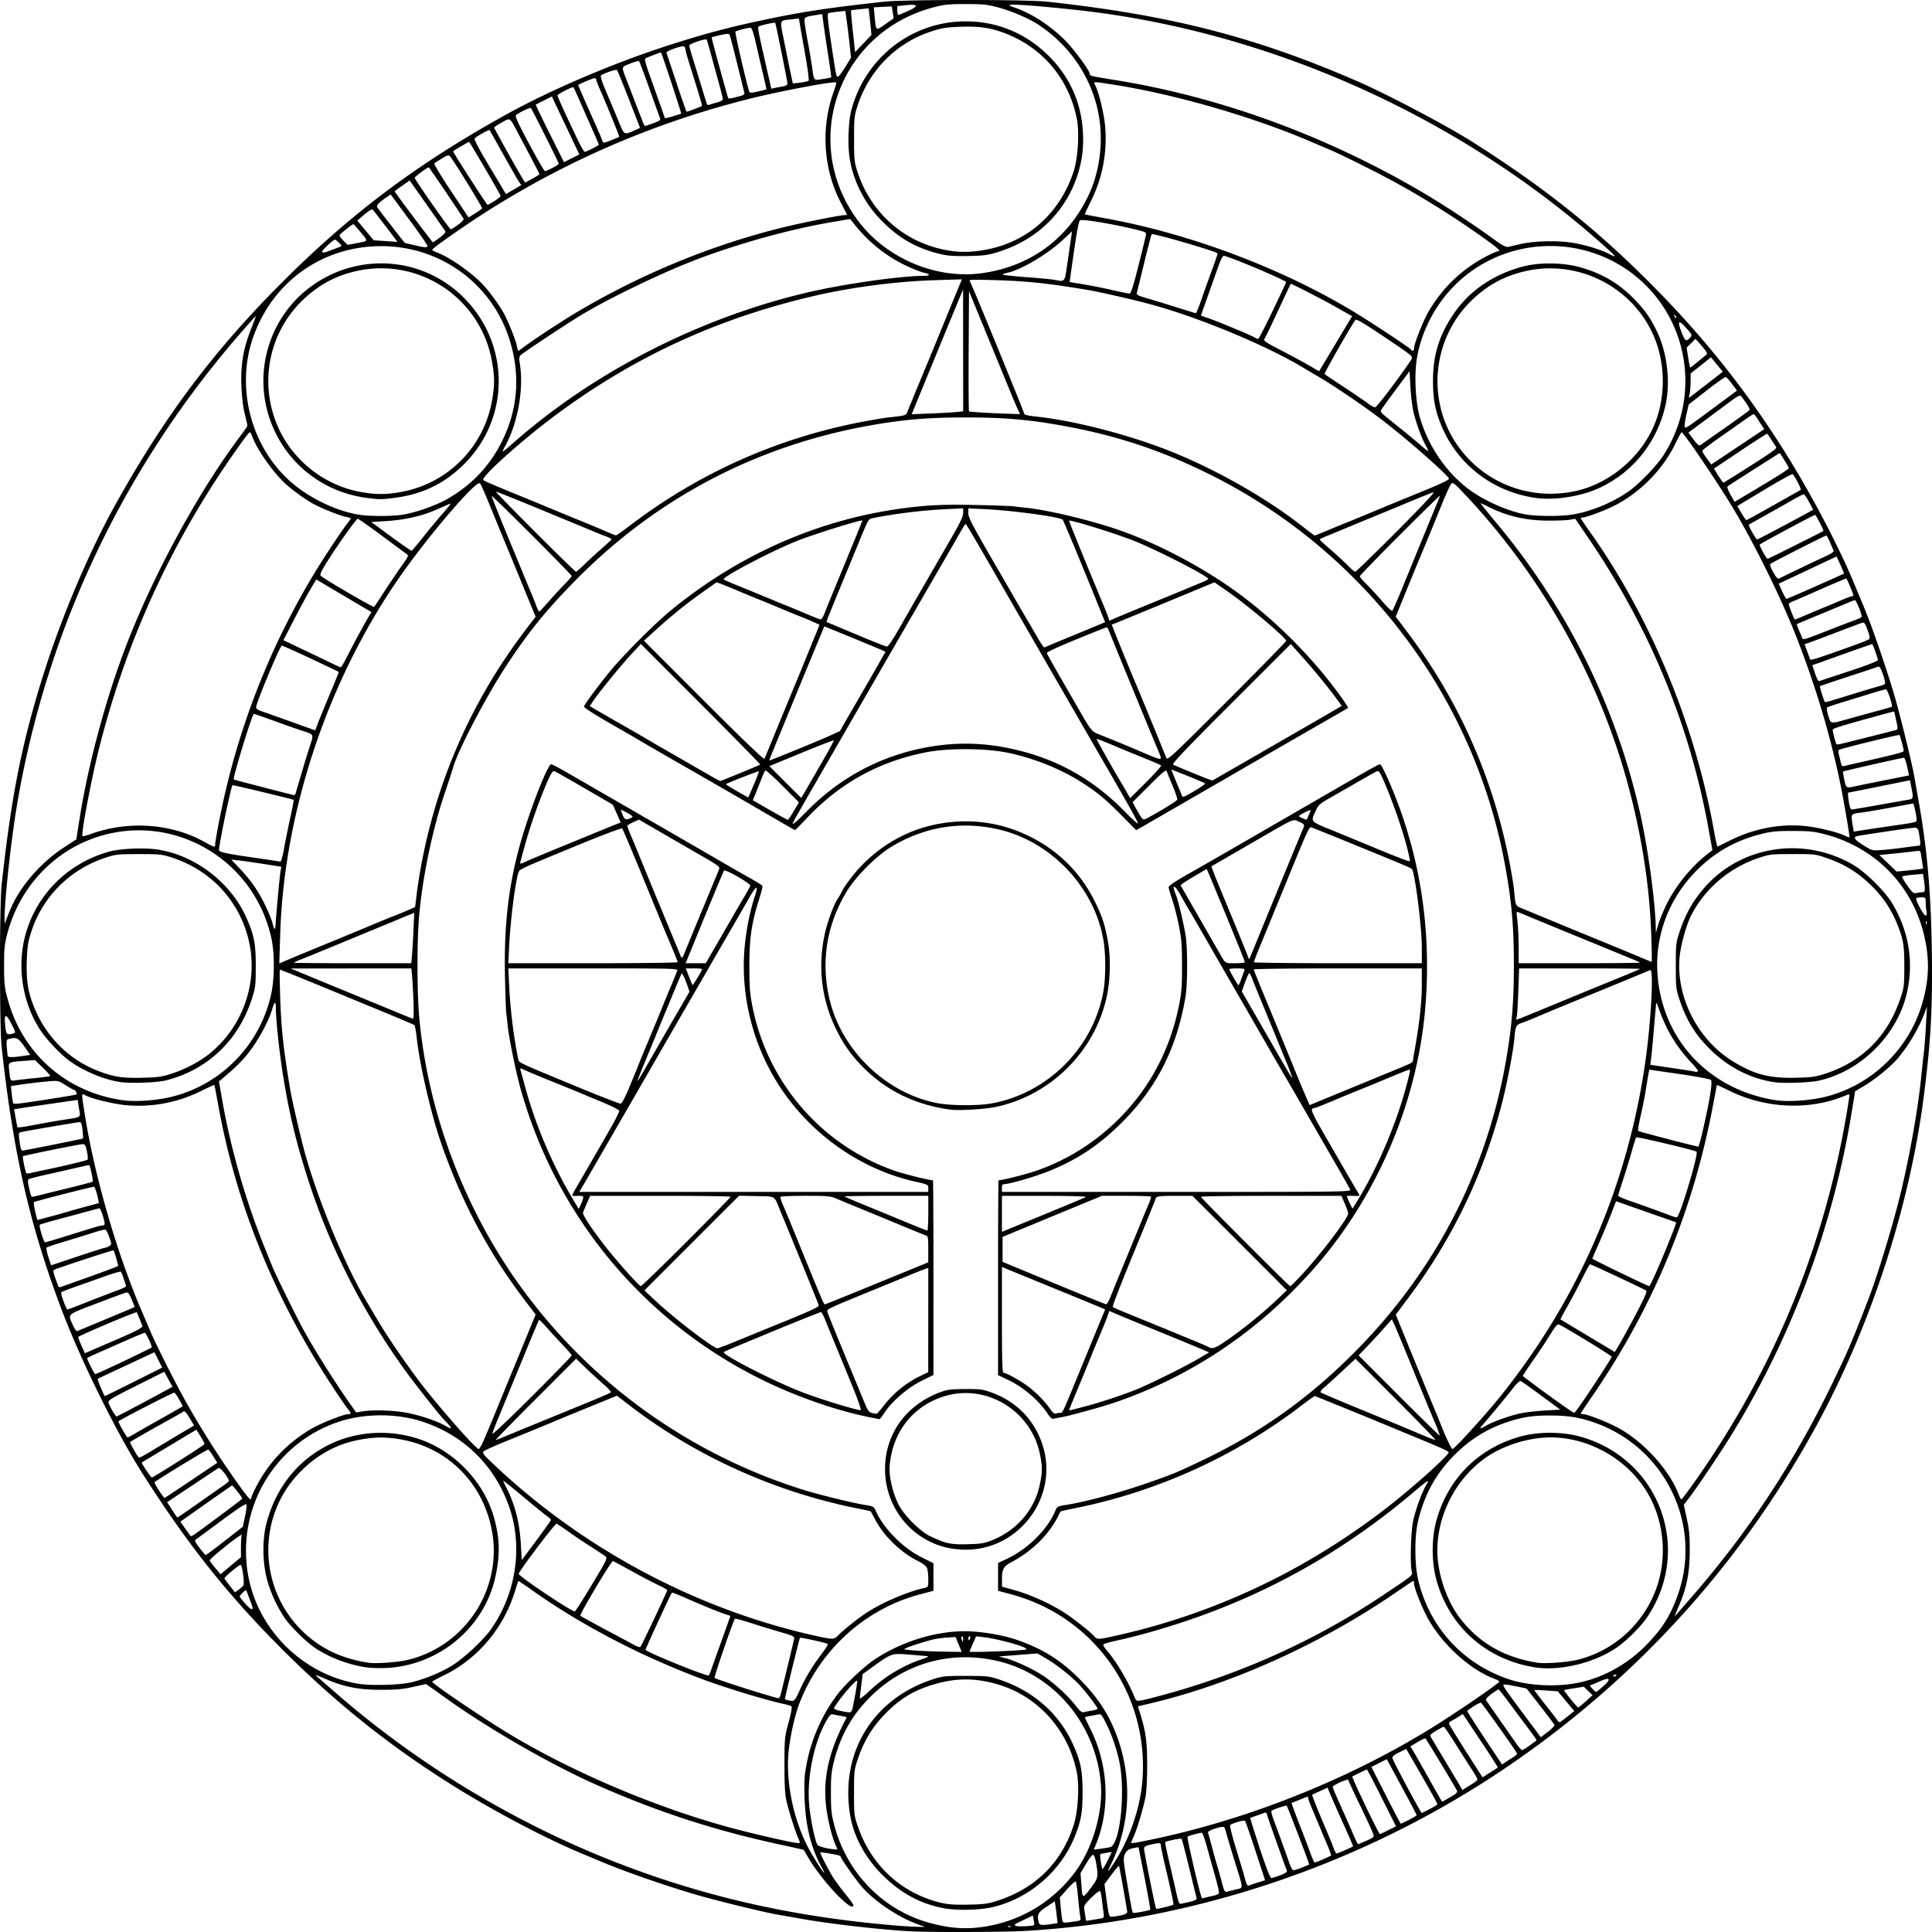 <?xml version="1.0"?>
<svg xmlns="http://www.w3.org/2000/svg" width="2048" height="2048" viewBox="0 0 2048 2048">
  <path d="M967.595 2047.37c-30.041-1.338-87.882-7.91-119.15-13.536-10.17-1.83-20.647-3.677-23.283-4.105-14.78-2.398-70.415-16.104-92.445-22.774-32.281-9.775-70.993-23.315-93.129-32.574-5.272-2.206-15.75-6.584-23.282-9.73-38.911-16.247-94.103-45.423-137.541-72.71-66.562-41.811-123.184-87.12-180.23-144.22-57.598-57.652-99.705-110.672-147.436-185.647-27.986-43.96-65.509-120.077-86.069-174.596-33.687-89.326-51.011-165.296-63.254-277.384-2.368-21.68-2.368-150.895 0-172.574 10.444-95.618 21.838-152.282 45.579-226.675 18.753-58.763 47.585-126.575 74.246-174.629 52.262-94.197 104.583-164.038 177.571-237.031S441.996 173.867 536.188 121.6c48.05-26.662 115.858-55.496 174.617-74.25 34.809-11.11 58.718-17.563 91.075-24.58 45.517-9.872 73.561-14.216 135.585-21.006 21.564-2.36 150.794-2.35 172.562.012 130.576 14.181 221.197 37.452 329.376 84.583 31.883 13.89 95.401 47.44 122.574 64.74 74.633 47.52 128.34 90.176 185.636 147.44 57.12 57.087 102.41 113.695 144.21 180.248 27.285 43.441 56.46 98.637 72.706 137.55 3.145 7.533 7.522 18.011 9.728 23.284 9.259 22.138 22.798 60.852 32.572 93.136 6.67 22.03 20.375 77.67 22.772 92.45.428 2.637 2.271 13.114 4.097 23.284 8.854 49.328 13.052 95.48 14.016 154.084 1.077 65.46-.712 99.337-8.427 159.563-15.124 118.07-56.917 245.57-115.39 352.031-81.066 147.594-194.339 270.995-334.234 364.119-149.152 99.285-325.562 158.353-503.603 168.623-20.813 1.2-95.329 1.488-118.465.457zm73.36-4.653c39.535-5.5 73.821-25.56 97.977-57.327 18.921-24.883 30.487-63.863 28.01-94.4-5.155-63.523-50.19-116.772-110.327-130.45-49.385-11.231-98.767 2.903-134.258 38.428-19.373 19.392-31.689 41.365-38.412 68.535-2.685 10.85-3.207 16.423-3.146 33.556.063 17.757.568 22.403 3.719 34.24 13.523 50.806 52.33 90.175 101.784 103.259 20.84 5.513 36.403 6.697 54.653 4.159zm-40.491-19.922c-24.362-4.476-45.417-15.81-64.529-34.735-19.789-19.595-31.874-42.746-35.346-67.715-8.936-64.252 25.653-119.555 87.549-139.976 10.966-3.618 13.03-3.84 35.608-3.84 22.65 0 24.606.212 35.608 3.873 36.067 12.004 63.537 36.237 78.254 69.033 7.887 17.575 9.919 27.696 9.948 49.57.03 22.09-1.334 30.155-7.956 47.023-14.606 37.208-48.45 66.53-87.19 75.54-14.273 3.319-37.565 3.87-51.946 1.227zm58.89-8.636c39.185-13.152 66.263-40.477 78.827-79.544 4.486-13.948 6.152-40.984 3.401-55.2-8.558-44.23-40.089-80.215-81.646-93.183-24.244-7.565-45.125-7.868-68.932-1-22.62 6.524-37.8 15.823-54.46 33.362-11.987 12.621-20.923 27.566-26.786 44.8-4.319 12.695-4.427 13.595-4.452 36.98-.024 23.566.05 24.184 4.445 36.776 12.954 37.105 40.696 64.777 77.017 76.824 13.753 4.562 21.093 5.452 41.086 4.984 16.494-.386 19.894-.904 31.5-4.8zm-85.597 26.012c-20.419-7.292-44.347-22.972-58.68-38.455-6.825-7.371-24.177-31.936-24.177-34.225 0-.878-20.614-4.5-21.361-3.752-.563.563 8.55 18.285 13.547 26.346 2.335 3.767 8.13 11.603 12.878 17.415 4.747 5.812 8.631 11.205 8.631 11.985 0 9.469-33.061-25.18-47.316-49.59-2.754-4.714-5.147-8.724-5.318-8.91-.17-.184-11.663-2.785-25.538-5.778-68.527-14.783-128.55-34.283-192.998-62.698-49.532-21.84-117.416-60.988-162.975-93.988-4.897-3.546-11.159-8.012-13.916-9.923l-5.014-3.476-13.475 3.054c-10.507 2.381-17.85 3.063-33.334 3.095-24.016.05-39.566-2.912-58.89-11.22-12.17-5.232-12.731-5.353-8.686-1.872 2.38 2.047 10.7 9.285 18.49 16.084 87.461 76.343 191.276 138.916 300.398 181.063 93.714 36.195 188.469 57.302 296.507 66.047 7.155.579 16.4 1.096 20.543 1.148l7.532.096-6.848-2.445zm97.552 1.818c-.455-.456-1.636-.504-2.625-.108-1.092.437-.768.761.827.827 1.444.06 2.253-.264 1.798-.72zm24.845-1.355c.279-.236.1-2.597-.397-5.247l-.904-4.818-9.19 4.398c-5.054 2.42-9.405 4.518-9.67 4.663-.263.146-.088.897.39 1.67.757 1.226 18.233.638 19.77-.666zm20.417-1.363l4.489-.702-.791-7.122c-.435-3.916-1.094-9.111-1.464-11.543l-.674-4.423-8.817 5.792c-9.166 6.022-10.331 8.445-8.085 16.807.778 2.896 3.22 3.085 15.342 1.19zm24.766-2.783c4.3-.655 4.55-.977 3.773-4.86-.457-2.287-1.494-11.337-2.303-20.111-.809-8.774-1.928-16.423-2.487-16.997-.56-.574-4.583 2.993-8.941 7.927l-7.924 8.97.89 9.879c.49 5.433 1.206 11.528 1.59 13.544.751 3.934.547 3.912 15.402 1.648zm25.319-2.786c3.707-.713 3.862-1.032 3.111-6.433a823.865 823.865 0 01-1.683-13.215c-.491-4.143-1.279-8.266-1.75-9.162-.545-1.037-3.898 1.312-9.226 6.462-6.24 6.032-8.258 8.886-7.928 11.216.242 1.72.814 5.485 1.27 8.368l.828 5.243 5.738-.865c3.156-.475 7.494-1.202 9.64-1.614zm21.368-3.326c4.492-.964 6.915-2.187 6.915-3.493 0-1.678-7.75-45.338-8.678-48.891-.163-.625-3.721 3.45-7.906 9.053l-7.61 10.19 1.748 12.86c2.819 20.736 3.102 21.764 6.006 21.764 1.435 0 5.722-.667 9.525-1.483zm23.4-4.005c4-.759 7.537-1.643 7.86-1.965.321-.323-2.337-15.386-5.909-33.474l-6.494-32.888-4.26.805c-6.474 1.224-8.512 2.657-10.457 7.354-1.556 3.758-1.223 7.53 2.64 29.842 5.768 33.313 5.387 31.705 7.507 31.705 1.012 0 5.114-.62 9.114-1.38zm23.71-4.741c4.407-1.053 8.293-2.195 8.637-2.539.623-.623-1.575-11.01-9.192-43.428-2.217-9.439-4.032-18.222-4.032-19.517 0-2.783-1.576-2.893-10.852-.751-5.272 1.217-6.952 2.217-6.952 4.138 0 1.394 2.198 13.46 4.885 26.815 7.036 34.979 7.57 37.298 8.582 37.244.502-.027 4.519-.91 8.925-1.962zm28.62-6.297c4.001-1.078 5.115-1.985 4.6-3.748-.374-1.279-3.891-15.576-7.817-31.772-3.925-16.196-7.552-29.929-8.06-30.517-.78-.904-15.977 2.193-17.31 3.526-.245.245 1.045 6.88 2.866 14.745 1.821 7.865 4.924 21.388 6.895 30.051 5.124 22.527 4.398 20.966 9.307 19.984 2.331-.466 6.615-1.488 9.519-2.27zm20.548-5.333c6.164-1.267 7.875-2.17 7.875-4.152 0-1.392-2.053-9.823-4.562-18.735-2.51-8.911-6.313-22.52-8.453-30.242-2.14-7.72-4.435-14.038-5.103-14.038-2.503 0-14.111 3.152-15.2 4.127-.953.854 13.19 61.581 15.073 64.72.347.576 1.05.8 1.562.494.513-.305 4.477-1.284 8.808-2.174zm-126.999-9.968c6.73-8.952 7.105-11.006 4.626-25.243-.901-5.177-2.194-8.672-3.208-8.672-.935 0-4.313 4.383-7.509 9.74l-5.81 9.74.967 12.89c1.107 14.764 1.008 14.75 10.934 1.545zm153.13 2.771c7.824-1.89 8.003 1.133-1.81-30.523-3.969-12.806-7.838-25.75-8.597-28.762-.759-3.014-1.822-5.975-2.362-6.582-1.596-1.792-17.947 3.554-17.161 5.611.371.973 2.247 7.753 4.17 15.066 1.92 7.313 4.358 16.07 5.415 19.46 1.058 3.39 3.274 11.3 4.925 17.576 2.734 10.39 3.262 11.338 5.904 10.582 1.595-.457 5.878-1.55 9.516-2.428zm22.948-7.242l7.65-2.41-10.123-30.98c-5.567-17.04-10.585-31.446-11.15-32.015-1.029-1.036-13.558 2.54-15.718 4.487-.63.569 2.05 11.427 5.96 24.129 3.908 12.702 8.027 26.485 9.153 30.628 2.452 9.022 2.96 9.954 5.004 9.173.866-.332 5.016-1.687 9.224-3.012zm23.791-7.745c5.925-2.267 7.52-3.461 6.865-5.136-3.383-8.638-20.243-56.225-20.819-58.76-.514-2.262-1.35-2.902-2.94-2.251-1.222.5-4.995 1.857-8.384 3.017-3.39 1.16-6.34 2.247-6.558 2.418-.217.17 4.288 14.565 10.012 31.988 6.752 20.557 11.055 31.678 12.256 31.678 1.017 0 5.323-1.33 9.568-2.954zm-486.127-8.346c-11.37-20.504-17.266-44.465-18.16-73.812-.559-18.355-.216-23.65 2.396-36.98 5.121-26.143 16.967-52.454 32.935-73.152 8.298-10.757 28.107-29.272 39.142-36.585 28.217-18.7 63.8-29.772 95.68-29.772 15.452 0 39.09 3.84 53.435 8.68 27.99 9.443 47.326 21.398 67.826 41.938 20.643 20.681 32.92 40.137 41.523 65.802 14.66 43.731 11.447 91.88-8.82 132.17-5.172 10.279-1.177 5.561 7.666-9.054 14.484-23.938 24.607-55.626 26.472-82.865 6.228-90.943-51.59-172.224-139.268-195.787l-13.888-3.732v-29.484l9.099-4.258c22.343-10.456 43.268-31.15 51.555-50.984 1.97-4.715 2.334-4.901 12.8-6.55 18.43-2.902 53.499-12.247 79.936-21.3 30.878-10.573 36.86-13.032 66.423-27.306 59.693-28.823 108.932-63.907 156.824-111.741 87.251-87.146 142.751-194.991 162.82-316.386 5.347-32.341 7.307-57.613 7.328-94.505.024-41.825-2.227-67.545-9.324-106.5-32.649-179.207-150.11-334.128-314.91-415.338-51.9-25.576-99.26-41.026-157.035-51.228-34.555-6.102-60.307-8.226-99.754-8.226-39.009 0-64.89 2.113-99.292 8.106-122.064 21.266-229.202 77.572-315.733 165.932-30.401 31.044-48.577 53.528-71.794 88.813-20.994 31.906-50.679 88.466-56.35 107.368-1.72 5.731-5.936 18.696-9.37 28.81-12.706 37.433-23.387 88.814-26.928 129.532-2.287 26.31-2.294 79.042-.012 105.462 9.05 104.79 50.13 211.336 114.287 296.423 73.111 96.962 174.15 168.445 290.575 205.578 16.208 5.17 53.404 14.411 66.705 16.574 9.735 1.583 10.686 2.032 12.24 5.783 7.542 18.211 28.73 39.92 48.582 49.775l12.851 6.38v29.24l-14.37 3.809c-58.03 15.382-105.859 58.705-127.808 115.769-4.751 12.353-9.593 33.913-11.304 50.334-3.55 34.083 5.911 77.081 23.736 107.859 6.038 10.427 13.157 21.23 13.989 21.23.287 0-.93-2.62-2.705-5.822zm133.706-338.698c-38.88-8.437-66.56-43.158-66.56-83.492 0-36.85 21.927-67.646 57.833-81.224 8.097-3.062 11.424-3.504 27.037-3.589 16.31-.089 18.695.23 28.424 3.807 26.425 9.713 45.247 29.212 53.736 55.668 17.484 54.482-24.659 111.318-82.16 110.808-5.273-.047-13.512-.937-18.31-1.978zm47.07-8.13c26.711-10.793 45.23-32.7 50.631-59.896 2.623-13.206 2.623-17.726 0-30.932-9.367-47.164-58.322-76.158-103.245-61.147-27.227 9.098-46.467 29.84-53.619 57.803-1.455 5.69-2.645 14.155-2.645 18.81 0 10.95 4.244 27.389 9.836 38.095 5.986 11.46 22.68 28.031 33.368 33.125 16.346 7.788 21.816 8.956 39.653 8.466 14.237-.391 17.716-.97 26.022-4.325zM922.179 1502.41c-35.304-7.038-77.621-21.757-114.136-39.7-125.5-61.666-218.122-173.093-256.045-308.028-5.053-17.98-12.51-54.347-13.796-67.287-.444-4.465-1.118-10.276-1.498-12.913-.38-2.636-1.02-20.818-1.423-40.404-1.11-53.927 3.963-96.762 16.787-141.757 9.743-34.184 28.543-82.179 32.191-82.179.848 0 7.789 3.6 15.425 7.998 7.636 4.398 24.053 13.866 36.482 21.04l41.086 23.71a50102.24 50102.24 0 0131.5 18.192c7.155 4.138 21.022 12.15 30.814 17.805a16812.59 16812.59 0 0130.815 17.842 2398.778 2398.778 0 0024.98 14.283c6.583 3.697 12.316 7.283 12.738 7.967.423.684-1.068 6.98-3.315 13.993-8.044 25.114-10.419 41.27-10.412 70.834.006 22.547.512 29.268 3.253 43.143 16.04 81.203 73.925 147.75 151.742 174.448 9.654 3.312 35.831 9.768 39.607 9.768.294 0 .534 46.427.534 103.172v103.17l-12.904 6.407c-14.502 7.2-31.493 21.871-39.151 33.806-2.41 3.755-4.78 6.756-5.266 6.668-.486-.088-4.99-.978-10.008-1.978zm16.31-14.401c9.272-11.708 22.645-22.4 36.262-28.994l9.21-4.459.034-55.22.035-55.22-3.081.958c-1.695.527-10.477 4.014-19.516 7.749a12264.56 12264.56 0 01-37.663 15.462c-44.555 18.2-47.276 19.475-46.812 21.935.37 1.96 8.687 22.405 31.746 78.033 2.185 5.273 5.754 13.902 7.93 19.175 3.368 8.162 4.548 9.714 7.943 10.444 2.192.47 4.371.779 4.841.684.47-.095 4.552-4.84 9.071-10.547zm-34.147-16.675a15317.878 15317.878 0 00-17.853-43.486c-4.51-10.923-9.737-23.711-11.614-28.42-1.878-4.708-3.962-8.56-4.632-8.56-1.145 0-37.428 14.677-71.102 28.763-3.39 1.417-11.71 4.859-18.488 7.647-6.78 2.788-12.785 5.471-13.346 5.963-2.717 2.38 51.591 30.29 81.823 42.053 19.4 7.548 56.56 19.03 63.247 19.543.899.068-2.672-10.376-8.035-23.503zm-126.783-48.45c26.63-10.937 38.396-15.75 48.289-19.756 32.48-13.15 42.425-17.733 42.063-19.379-.346-1.571-16.566-41.593-32.086-79.168-2.956-7.156-6.892-16.71-8.748-21.23-6.798-16.555-4.282-15.012-25.198-15.45l-18.39-.384-50.184 50.174-50.185 50.174 11.2 10.55c19.67 18.529 61.67 50.803 66.114 50.803.938 0 8.644-2.85 17.125-6.333zm122.254-50.313c13.553-5.543 38.033-15.559 54.401-22.256l29.76-12.178.026-13.879c.025-12.045-.288-13.974-2.368-14.6-1.318-.398-13.798-5.46-27.733-11.249a10946.016 10946.016 0 00-43.14-17.813c-9.793-4.007-20.783-8.57-24.424-10.14-5.931-2.559-9.301-2.855-32.446-2.855-14.204 0-26.131.493-26.503 1.095-.373.603.78 4.455 2.562 8.56 3.7 8.524 8.715 20.682 22.577 54.718 9.07 22.274 13.351 32.635 18.813 45.54 1.196 2.825 2.547 5.136 3.003 5.136.456 0 11.918-4.535 25.471-10.079zm-172.238-55.998c25.803-25.797 46.915-47.368 46.915-47.937 0-.57-33.504-1.035-74.454-1.035h-74.453l-3.455 7.875c-1.9 4.332-3.744 8.8-4.097 9.93-.756 2.418 11.003 20.012 25.63 38.35 13.066 16.382 33.84 39.473 35.638 39.613.75.06 22.474-21 48.276-46.796zm256.455-30.482v-18.49h-44.738c-24.607 0-44.423.316-44.037.702.386.386 9.58 4.338 20.43 8.782 10.85 4.445 30.203 12.417 43.008 17.716 12.806 5.3 23.745 9.668 24.31 9.708.565.04 1.027-8.248 1.027-18.418zm-365.704-16.883c.024-1.234-1.613-1.74-5.1-1.58-2.825.132-5.657.179-6.293.106-.637-.073.561-3.06 2.662-6.639 6.347-10.81 27.77-47.909 37.767-65.4 5.166-9.04 9.228-17.244 9.027-18.23-.2-.988-7.76-4.86-16.8-8.603-9.039-3.743-19.207-7.996-22.597-9.45-3.39-1.454-16.948-7-30.13-12.324-13.182-5.324-26.632-10.91-29.89-12.413-5.498-2.536-5.87-2.558-5.188-.303.404 1.336 2.57 9.208 4.813 17.495 11.016 40.698 29.018 83.031 50.892 119.673l6.03 10.103 2.386-5.309c1.311-2.92 2.4-6.126 2.42-7.126zm365.704-9.608c0-3.818-.27-3.954-14.038-7.062-65.748-14.843-124.176-60.49-155.507-121.488-19.996-38.93-28.905-83.46-25.225-126.077 1.622-18.781 5.99-40.567 11.118-55.441 1.487-4.315 2.168-8.178 1.513-8.583-.655-.405-3.907 4.05-7.226 9.901a3437.434 3437.434 0 01-13.583 23.649 21438.375 21438.375 0 00-17.83 30.817 93018.1 93018.1 0 01-36.02 62.318 18008.014 18008.014 0 00-17.781 30.817 47438.559 47438.559 0 01-48.985 84.917 46793.9 46793.9 0 00-28.074 48.622c-7.163 12.43-14.226 24.602-15.694 27.05l-2.669 4.452H984.03v-3.892zm-318.082-104.31c3.3-7.91 7.738-18.695 9.862-23.968 4.03-10.01 9.577-23.45 19.22-46.568 3.141-7.533 6.547-15.853 7.568-18.49 1.02-2.636 4.717-11.573 8.214-19.86 3.497-8.286 6.693-16.144 7.102-17.462.703-2.266-4.167-2.397-89.16-2.397H538.85l.784 16.778c1.228 26.268 4.703 54.794 9.651 79.218.829 4.089-1.462 3.012 63.597 29.905 23.728 9.808 44.024 17.696 45.102 17.529 1.079-.168 4.662-6.776 7.963-14.685zm30.496-44.512c7.783-13.56 18.72-32.498 24.306-42.085l10.156-17.43-2.225-6.538c-1.223-3.596-3.064-8.055-4.09-9.91l-1.865-3.37-2.335 5.425c-1.284 2.984-4.505 10.665-7.159 17.068a22004.41 22004.41 0 01-7.956 19.175 3751.713 3751.713 0 00-7.879 19.174 5146.191 5146.191 0 01-9.859 23.97c-7.876 18.987-11.657 28.522-11.643 29.364.016.877 1.215-1.158 20.55-34.843zm43.023-74.482c2.691-4.43 4.893-8.437 4.893-8.903 0-.466-3.921-.848-8.714-.848h-8.713l3.498 8.903c1.924 4.896 3.643 8.902 3.82 8.902.178 0 2.525-3.624 5.216-8.054zm-21.129-16.358c0-.995-3.192-8.849-12.345-30.373-1.441-3.39-12.231-29.584-23.978-58.21-11.747-28.625-21.862-52.556-22.478-53.178-.617-.623-20.765 6.95-44.773 16.828-62.902 25.88-63.65 26.219-64.954 29.406-3.28 8.016-8.9 51.926-10.135 79.192l-.79 17.463h89.726c49.35 0 89.727-.507 89.727-1.128zm46.599-27.976c9.229-16.008 19.753-34.123 23.388-40.255 3.634-6.133 6.785-11.875 7-12.76.573-2.349-26.759-18.01-27.913-15.996-.905 1.579-17.171 40.751-32.638 78.598l-7.976 19.517h21.36l16.779-29.104zm-37.838 14.589c1.783-4.446 10.156-24.725 18.607-45.064 8.45-20.339 15.887-38.324 16.526-39.968 1.067-2.742-.545-3.969-19.654-14.958a18878.933 18878.933 0 01-43.019-24.835l-22.202-12.864-6.216 2.75c-3.418 1.512-6.215 3.265-6.215 3.895 0 .63 2.209 6.366 4.909 12.746 2.7 6.38 8.175 19.613 12.167 29.406 3.992 9.793 14.165 34.446 22.607 54.785 8.443 20.34 15.927 38.453 16.632 40.252 1.598 4.076 1.876 3.784 5.858-6.145zm-168.692-93.676c3.222-1.5 18.8-8.034 34.618-14.518l43.825-17.965c8.286-3.396 16.428-6.7 18.093-7.34l3.027-1.167-4.167-9.434-4.166-9.434-29.676-17.258c-16.321-9.491-30.723-17.651-32.004-18.133-1.848-.696-3.21 1.054-6.608 8.49-8.647 18.92-19.891 50.818-25.994 73.738-1.604 6.026-3.225 12.035-3.602 13.354-.86 3.014-.49 2.996 6.654-.333zm111.718-46.49c1.163-.624-.609-2.25-5.135-4.714-3.802-2.07-6.912-3.49-6.912-3.16 0 .332.947 2.87 2.105 5.641 2.137 5.116 3.846 5.5 9.942 2.232zm440.59 632.441c-9.538-14.413-25.926-28.42-42.415-36.251l-10.314-4.899v-103.255c0-56.79.24-103.256.534-103.256 4.07 0 29.506-6.462 40.552-10.302 32.268-11.219 62.316-30.15 86.942-54.78 33.055-33.056 54.68-74.033 63.956-121.188 2.583-13.13 3.086-20.082 3.022-41.774-.066-22.378-.569-28.421-3.59-43.144-1.934-9.416-5.117-21.696-7.076-27.289-1.958-5.592-3.538-11.14-3.51-12.326.031-1.32 7.352-6.295 18.831-12.799 18.743-10.618 44.603-25.49 88.628-50.968 48.428-28.026 68.04-39.354 99.977-57.747 8.285-4.772 15.724-8.683 16.53-8.69 2.356-.025 15.92 31.312 24.3 56.14 21.907 64.905 29.816 133.447 23.569 204.265-8.873 100.578-52.547 201.112-120.244 276.79-58.341 65.218-128.39 111.948-209.162 139.535-13.516 4.617-48.845 14.29-56.836 15.564-3.013.48-6.467 1.16-7.675 1.513-1.45.423-3.494-1.323-6.02-5.139zm12.9-1.126c2.99 0 1.529 3.117 22.485-47.937 4.175-10.17 11.596-28.205 16.493-40.078l8.902-21.587-5.054-2.18c-5.71-2.462-18.508-7.74-45.456-18.75-36.497-14.909-52.778-21.58-55.81-22.869l-3.08-1.31v56.126c0 43.986.37 56.127 1.711 56.129 2.818 0 17.624 8.159 25.574 14.083 8.879 6.618 18.035 15.914 23.656 24.017 2.7 3.893 4.8 5.65 6.138 5.137 1.12-.43 3.118-.781 4.442-.781zm26.489-6.793c15.344-4.04 34.183-10.202 52.369-17.127 12.682-4.83 53.173-24.79 67.705-33.377l11.553-6.826-5.39-2.301c-6.64-2.834-25.006-10.443-39.63-16.419-28.982-11.844-48.514-19.9-54.341-22.413l-6.408-2.764-2.027 5.73c-1.115 3.152-4.904 12.51-8.42 20.796-3.515 8.287-7.848 18.764-9.628 23.284-1.78 4.52-5.805 14.381-8.943 21.914-9.521 22.856-13.624 32.855-13.629 33.214-.01.65 1.46.326 16.789-3.71zm150.059-69.86c16.27-11.195 38.314-29.012 52.275-42.251l11.64-11.04-50.026-50.077-50.027-50.078h-17.311c-17.28 0-21.644.58-21.644 2.881 0 .67-10.486 26.605-23.302 57.632-12.817 31.027-22.832 56.825-22.255 57.327.576.502 7.518 3.548 15.427 6.768 18.638 7.588 35.752 14.585 45.195 18.478 4.143 1.708 14.62 6.015 23.282 9.572 8.662 3.557 16.674 7.009 17.804 7.671 4.012 2.352 7.209 1.191 18.941-6.882zm-123.327-45.587c1.55-3.955 7.538-18.593 13.306-32.53 5.768-13.935 13.755-33.35 17.75-43.143 3.993-9.792 8.521-20.676 10.062-24.185 1.542-3.509 2.438-6.745 1.992-7.19-.446-.446-12.286-.811-26.311-.811h-25.5l-52.678 21.775-52.678 21.775v26.466l54.097 22.423c29.753 12.333 54.782 22.465 55.619 22.517.837.052 2.79-3.142 4.34-7.097zm203.53-24.654c20.756-22.5 48.766-59.556 48.766-64.515 0-1.14-1.62-5.812-3.603-10.382l-3.602-8.308h-74.462c-40.953 0-74.46.459-74.46 1.02 0 1.28 93.458 94.855 94.737 94.855.516 0 6.197-5.702 12.625-12.67zm-270.338-64.715c21.468-8.822 39.957-16.573 41.087-17.224 1.185-.682-17.214-1.2-43.484-1.224l-45.537-.042v38.21l4.451-1.84c2.448-1.013 22.016-9.059 43.483-17.88zm330.41-15.75c16.01-26.595 31.183-59.85 42.495-93.136 5.433-15.984 12.546-42.307 11.67-43.183-.548-.548-4.43.966-33.286 12.989-7.533 3.138-17.394 7.163-21.913 8.943-4.52 1.78-14.997 6.114-23.282 9.63-8.286 3.516-17.65 7.307-20.81 8.425-7.397 2.617-11.057-5.444 29.436 64.83 7.162 12.429 13.922 23.985 15.023 25.68 2.208 3.398 2.134 3.435-6.188 3.106-3.201-.127-5.82.046-5.82.383 0 1.25 5.72 13.5 6.1 13.06.215-.25 3.174-5.078 6.575-10.728zm-9.19-9.246c-.504-1.318-9.305-16.88-19.558-34.583a25536.637 25536.637 0 01-30.852-53.416c-6.716-11.676-14.214-24.62-16.662-28.762-2.449-4.143-10.815-18.627-18.592-32.187a22836.24 22836.24 0 00-33.548-58.21 19066.538 19066.538 0 01-33.524-58.209c-7.764-13.56-15.8-27.427-17.858-30.817-2.058-3.39-6.03-10.323-8.825-15.408-6.586-11.982-10.29-12.881-5.455-1.326 2.426 5.8 7.673 27.536 10.321 42.757 2.278 13.095 2.272 52.307-.012 65.743-9.226 54.318-30.34 96.117-67.15 132.928-24.142 24.145-47.293 39.59-77.752 51.873-14.668 5.915-41.862 13.796-47.604 13.796-1.402 0-2.084 1.344-2.084 4.11v4.108h185.035c175.66 0 184.989-.121 184.119-2.397zm18.427-114.928c36.334-14.916 40.45-16.625 44.168-18.34 2.072-.956 3.77-2.102 3.776-2.546 0-.444 1.239-7.895 2.742-16.558 4.624-26.645 6.835-47.791 6.835-65.36v-16.818h-89.02c-48.961 0-89.02.488-89.02 1.084 0 1.006 3.854 10.615 16.047 40.005a6440.78 6440.78 0 019.595 23.284c2.621 6.403 6.163 15.032 7.871 19.175 1.708 4.143 6.627 16.162 10.93 26.708s9.37 22.656 11.26 26.911l3.436 7.737 21.446-8.846a31759.496 31759.496 0 0139.934-16.436zm-86.419-21.113a21044.427 21044.427 0 00-24.454-59.474c-4.66-11.3-9.77-23.837-11.353-27.861-2.764-7.025-2.943-7.189-4.493-4.11-.887 1.765-2.734 6.397-4.103 10.295l-2.49 7.086 17.194 29.894c30.288 52.661 35.808 62.044 36.242 61.61.233-.233-2.71-8.082-6.543-17.44zm-47.164-87.894c1.399-3.955 2.819-7.961 3.156-8.903.448-1.25-1.645-1.712-7.75-1.712-4.6 0-8.364.352-8.364.782 0 1.37 8.87 16.99 9.659 17.007.416.01 1.9-3.22 3.3-7.174zm3.477-17.266c0-1.02-8.014-20.87-25.516-63.2l-8.211-19.86c-1.87-4.52-4.135-9.904-5.036-11.965l-1.639-3.747-14.083 8.256c-7.746 4.54-13.835 8.692-13.53 9.225.303.534 8.868 15.454 19.033 33.157a45069.9 45069.9 0 0121.612 37.665c7.139 12.495 5.883 11.641 17.13 11.641 5.632 0 10.24-.527 10.24-1.172zm187.627-15.646c0-22.08-7.497-80.689-10.642-83.196-1.744-1.39-10.24-4.95-72.9-30.55-17.701-7.23-32.994-13.324-33.985-13.54-1.841-.401-4.698 5.832-21.476 46.86a29089.482 29089.482 0 01-18.258 44.513c-5.267 12.807-12.097 29.422-15.178 36.923-3.08 7.502-5.601 14.127-5.601 14.724 0 .596 40.059 1.084 89.02 1.084h89.02v-16.818zm-154.108-57.467c13.997-34.096 26.356-64.017 27.464-66.491 2.786-6.216 2.71-6.415-3.475-9.205-6.75-3.043-3.866-4.283-43.556 18.71-17.09 9.9-35.201 20.383-40.248 23.295l-9.176 5.295 1.87 5.116c1.03 2.813 4.437 11.278 7.573 18.811 11.272 27.08 22.185 53.61 26.359 64.088l4.252 10.672 1.744-4.149c.96-2.282 13.196-32.045 27.193-66.142zm138.415-48.486c-5.428-20.987-16.63-52.69-25.992-73.56-2.846-6.346-4.078-7.82-5.938-7.106-1.29.496-10.979 5.892-21.53 11.991-10.55 6.1-23.942 13.793-29.759 17.096-9.169 5.207-10.952 6.854-13.394 12.375-5.632 12.735-7.148 11.06 20.113 22.224 13.42 5.495 29.331 12.046 35.357 14.556 31.655 13.187 43.865 17.865 44.231 16.948.223-.559-1.167-7.095-3.088-14.524zm-104.16-34.22c1.14-2.728 2.072-5.185 2.072-5.46 0-.275-2.773.848-6.163 2.495-3.39 1.647-6.162 3.436-6.162 3.977 0 .78 2.826 2.163 7.856 3.842.178.059 1.257-2.125 2.397-4.853zm-379.346 312.208c-36.754-4.64-68.726-20.132-93.353-45.237-13.17-13.426-21.314-25.151-29.453-42.408-14.59-30.934-18.299-64.754-10.839-98.853 2.775-12.68 9.665-31.342 13.703-37.11 1.353-1.933 3.492-5.72 4.753-8.416 1.26-2.696 6.283-9.891 11.161-15.989 22.003-27.502 52.336-46.555 85.76-53.869 34.096-7.46 67.914-3.752 98.846 10.84 32.447 15.305 57.234 39.727 72.53 71.461 7.593 15.752 9.823 22.58 13.194 40.396 3.255 17.201 2.836 41.122-1.034 59.073-12.548 58.207-59.08 104.668-117.334 117.155-11.516 2.469-38.578 4.138-47.934 2.957zm42.456-6.492c60.018-10.584 108.686-59.255 119.27-119.277 2.506-14.216 2.47-39.737-.078-54.264-9.828-56.052-55.375-104.095-110.894-116.972-39.17-9.085-77.348-3.146-112.49 17.499-16.962 9.965-39.57 32.574-49.534 49.538-20.644 35.144-26.582 73.324-17.498 112.497 12.728 54.884 60.697 100.837 115.649 110.789 13.78 2.495 41.954 2.592 55.575.19zM819.684 866.796a139299.58 139299.58 0 01-31.5-18.323c-11.77-6.851-45.45-26.242-76.01-43.763-13.558-7.773-27.425-15.8-30.814-17.837-3.39-2.037-18.944-11.04-34.564-20.006-16.687-9.58-28.156-16.976-27.807-17.934 1.029-2.83 14.527-21.097 26.624-36.034 14.89-18.383 48.714-52.227 67.246-67.286 77.012-62.577 167.234-99.948 262.953-108.92 16.76-1.57 31.795-1.928 58.206-1.384 19.584.403 37.765 1.043 40.401 1.423 2.636.38 8.447 1.053 12.912 1.497 22.677 2.255 67.147 12.813 97.337 23.11 40.163 13.697 87.857 38.574 124.628 65.006 37.786 27.16 75.43 63.845 104.28 101.62 8.784 11.503 15.948 22.003 15.345 22.493-.26.213-11.568 6.758-25.126 14.547a33089.703 33089.703 0 00-84.227 48.555 195450.758 195450.758 0 01-57.179 33.063 71785.766 71785.766 0 01-35.642 20.578l-22.29 12.86-16.058-16.227c-17.373-17.556-26.724-25.167-44.39-36.13-22.031-13.673-50.582-24.791-77.122-30.034-23.465-4.636-62.616-4.696-85.597-.13-49.742 9.88-90.798 32.544-125.628 69.349-6.821 7.208-12.623 13.093-12.892 13.077-.269-.015-10.658-5.942-23.086-13.17zm36.293-7.533c32.347-32.73 71.495-54.683 115.648-64.852 35.568-8.192 69.359-8.114 104.848.243 45.959 10.822 83.345 32.157 116.961 66.744 6.329 6.511 12.016 11.664 12.64 11.451 1.07-.366-5.883-12.75-49.426-88.044a54753.927 54753.927 0 01-36.37-63.003c-9.982-17.326-27.04-46.91-37.906-65.743a69436.712 69436.712 0 01-38.849-67.436c-10.5-18.258-19.44-33.204-19.865-33.214-.424-.01-2.941 3.834-5.592 8.542-2.652 4.708-10.357 18.114-17.122 29.79-32.376 55.874-50.626 87.42-64.182 110.94a34022.85 34022.85 0 01-17.388 30.132c-9.407 16.275-40.081 69.48-62.285 108.032-9.274 16.103-16.862 29.508-16.862 29.79 0 1.954 3.751-1.23 15.75-13.372zm-14.531.53l5.46-9.245-17.333-17.439c-9.534-9.59-17.769-16.987-18.3-16.435-.533.551-2.181 4.084-3.664 7.85a1977.192 1977.192 0 01-6.127 15.312l-3.431 8.463 18.006 10.354c9.904 5.694 18.44 10.36 18.968 10.37.529.01 3.418-4.145 6.421-9.23zm390.235-1.317c8.55-4.966 15.84-9.795 16.2-10.731.359-.936-1.764-7.468-4.719-14.516-2.954-7.047-5.794-14.01-6.312-15.474-.801-2.266-3.571-.037-18.634 14.992l-17.692 17.654 4.273 7.607c5.774 10.28 6.67 11.287 9.177 10.325 1.188-.456 9.157-4.892 17.707-9.857zM799.17 831.64c3.165-7.386 5.487-13.696 5.16-14.024-.457-.456-33.526 12.467-34.94 13.654-.168.141 5.07 3.401 11.64 7.245 6.57 3.844 12.045 6.891 12.166 6.772.12-.12 2.809-6.26 5.974-13.647zm53.71 8.293c1.83-3.201 9.673-16.784 17.427-30.183 7.755-13.398 13.84-24.62 13.523-24.938-.317-.317-15.814 5.697-34.436 13.365l-33.86 13.941 16.776 16.818c9.227 9.25 16.882 16.818 17.01 16.818.128 0 1.73-2.62 3.56-5.821zm377.985-28.571c-.552-.509-8.707-4.016-18.123-7.793-9.415-3.778-24.478-9.992-33.473-13.81-8.994-3.818-16.56-6.736-16.812-6.484-.372.373 18.808 34.486 26.07 46.365 1.043 1.706 3.599 6.105 5.679 9.775l3.782 6.673 16.94-16.9c9.317-9.296 16.488-17.317 15.937-17.826zm46.512 19.124c-.863-.804-12.333-5.608-29.327-12.282l-6.463-2.539 1.164 3.06c.641 1.683 2.852 7.067 4.915 11.963 2.062 4.896 4.272 10.277 4.911 11.957 1.144 3.004 1.363 2.937 13.457-4.11 6.762-3.939 11.867-7.561 11.343-8.049zm-492.68-11.017c11.333-4.664 20.887-8.695 21.23-8.957.344-.263-28.006-29.146-62.999-64.186l-63.624-63.708-9.308 10.004c-10.596 11.39-33.785 39.698-40.41 49.33l-4.44 6.455 3.112 1.914c1.712 1.053 14.205 8.252 27.764 15.998 13.558 7.746 27.425 15.757 30.815 17.801 3.39 2.045 17.256 10.076 30.814 17.848a14248.395 14248.395 0 0134.895 20.055c5.634 3.26 10.536 5.926 10.895 5.926.358 0 9.923-3.816 21.256-8.48zm529.392-8.683a74516.482 74516.482 0 0154.097-31.168c26.62-15.318 41.755-24.072 49.649-28.715l4.454-2.62-4.454-6.207c-7.993-11.137-24.16-30.943-36.987-45.311l-12.57-14.08-63.356 63.35c-48.217 48.212-62.871 63.622-61.325 64.487 1.84 1.03 12.922 5.652 33.514 13.978 4.143 1.675 7.84 2.918 8.217 2.763.377-.156 13.319-7.57 28.76-16.477zm-495.335-26.69c4.13-10.156 12.25-29.868 18.044-43.804 5.794-13.936 11.649-28.112 13.011-31.502 1.362-3.39 4.756-11.71 7.542-18.49 2.786-6.78 6.495-15.863 8.242-20.186l3.177-7.859-6.397-2.889c-3.519-1.59-10.095-4.334-14.615-6.1-4.52-1.767-14.996-6.073-23.282-9.57s-17.222-7.178-19.858-8.181c-2.637-1.003-11.573-4.694-19.859-8.203-8.286-3.508-17.341-7.219-20.123-8.245l-5.059-1.866-15.484 11.03c-17.794 12.674-32.287 24.394-49.457 39.994l-12.06 10.956 63.38 63.395c41.233 41.242 63.715 62.8 64.335 61.691.525-.938 4.333-10.014 8.463-20.17zm34.798 6.824c20.164-8.312 36.839-15.622 37.055-16.244.216-.621 7.522-13.389 16.237-28.372 8.714-14.983 19.446-33.583 23.85-41.334l8.005-14.093-4.384-1.971c-2.411-1.084-17.007-7.148-32.435-13.476l-28.052-11.504-2.633 6.339a11265.96 11265.96 0 00-6.312 15.242 8629.778 8629.778 0 01-7.96 19.174c-3.928 9.43-39.395 95.703-40.961 99.642-.375.941-.319 1.712.123 1.712.443 0 17.303-6.802 37.467-15.115zm509.84-111.58c0-3.266-41.266-38.015-63.004-53.055l-13.016-9.005-8.212 3.417c-17.21 7.16-48.371 20.057-58.885 24.37-6.026 2.472-16.503 6.788-23.283 9.591-6.779 2.804-13.715 5.638-15.413 6.3l-3.088 1.202 2.553 6.537c3.438 8.805 17.447 43.058 21.44 52.42 5.828 13.67 31.236 75.433 33.73 81.994 1.26 3.314 3.986.791 64.247-59.463 34.612-34.608 62.931-63.547 62.931-64.308zm-132.846 123.967c0-.746-1.817-5.523-4.037-10.614-3.46-7.934-46.735-113.19-50.967-123.964-.814-2.072-1.8-3.767-2.193-3.767s-6.018 2.131-12.502 4.736c-35.78 14.374-51.467 21.32-51.145 22.647.198.818 6.124 11.478 13.169 23.69a61802.254 61802.254 0 0120.381 35.356c13.812 23.989 13.684 23.837 23.18 27.65 20.017 8.04 30.054 12.192 44.94 18.587 16.566 7.116 19.174 7.889 19.174 5.68zm-95.868-128.513c14.688-6.056 28.975-11.969 31.748-13.14l5.043-2.13-3.192-7.895c-9.65-23.879-13.89-34.26-26.718-65.421-7.752-18.833-14.525-34.722-15.05-35.31-2.644-2.963-53.71-9.855-83.248-11.235l-16.777-.785v5.013c0 5.018 3.517 11.67 33.227 62.861 5.246 9.04 13.264 22.908 17.817 30.817 4.554 7.91 9.937 17.155 11.964 20.545 2.027 3.39 6.61 11.248 10.186 17.463 3.575 6.215 6.904 11.058 7.397 10.764.493-.295 12.915-5.491 27.603-11.547zm-181.719-8.14c5.887-10.347 13.018-22.819 15.849-27.715a74713.49 74713.49 0 0042.117-72.97c7.278-12.632 10.08-18.832 10.08-22.294v-4.797l-16.776.785c-26.403 1.234-55.17 4.75-79.539 9.723-4.268.871-4.024.412-16.68 31.343a13829.921 13829.921 0 01-17.779 43.144c-5.77 13.936-11.326 27.6-12.344 30.363l-1.853 5.024 8.46 3.545 31.057 13.01c12.428 5.205 23.522 9.507 24.652 9.558 1.25.057 6.244-7.272 12.756-18.719zm254.305-21.835c10.169-4.173 23.42-9.601 29.445-12.064 14.601-5.966 33.003-13.59 39.523-16.374 2.906-1.24 4.94-2.6 4.52-3.02-5.706-5.706-59.932-33.086-81.705-41.255-23.457-8.8-65.738-21.709-65.738-20.07 0 1.117 19.32 48.556 36.23 88.957 2.523 6.027 4.986 12.31 5.474 13.961l.887 3.004 6.437-2.776c3.541-1.528 14.758-6.191 24.927-10.363zm-332.982 4.735c1.514-3.955 7.47-18.593 13.235-32.53 14.269-34.491 26.664-64.808 26.664-65.215 0-1.468-47.585 13.226-67.107 20.723-26.352 10.12-82.47 39.432-79.881 41.724.622.551 6.678 3.222 13.458 5.935 6.779 2.713 20.645 8.4 30.814 12.638 10.17 4.238 20.646 8.536 23.283 9.55 2.636 1.015 11.264 4.61 19.173 7.99 7.91 3.38 15.107 6.197 15.994 6.26.887.063 2.853-3.12 4.367-7.075zm505.836 1330.144c3.983-1.57 7.427-3.04 7.655-3.267.447-.446-22.837-61.274-23.838-62.274-.691-.691-14.354 3.899-16.024 5.383-.606.539.412 4.921 2.263 9.739 3.411 8.882 12.15 32.953 16.73 46.082 1.379 3.955 3.287 7.191 4.24 7.191.954 0 4.992-1.284 8.974-2.854zm-205.966-7.547l4.453-9.032-5.871.97c-3.23.534-6.076 1.157-6.327 1.384-.825.748 1.435 15.71 2.374 15.71.504 0 2.921-4.065 5.37-9.032zm228.507-1.287c4.315-1.908 8.077-3.701 8.36-3.984.284-.283-1.282-4.731-3.48-9.884-2.197-5.154-6.04-14.3-8.539-20.327-2.499-6.026-6.294-15.066-8.435-20.089-2.14-5.023-3.89-9.8-3.89-10.615 0-1.9-.052-1.894-6.339.735-2.916 1.22-6.665 2.736-8.33 3.37l-3.026 1.151 2.61 7.246c1.435 3.985 5.153 13.717 8.261 21.626 3.108 7.91 7.262 18.85 9.23 24.311 1.967 5.462 4.062 9.93 4.655 9.93s4.608-1.561 8.923-3.47zm23.22-9.668c4.424-1.953 8.205-3.705 8.4-3.894.197-.19-2.666-7.066-6.362-15.282-10.947-24.341-18.201-40.76-19.435-43.992l-1.158-3.03-7.928 3.576c-4.36 1.967-8.145 3.752-8.41 3.968-.467.381 5.468 15.193 15.596 38.921 2.734 6.403 5.901 14.261 7.04 17.463 1.139 3.201 2.552 5.82 3.14 5.82.59 0 4.692-1.597 9.117-3.55zm-539.618-4.367c-3.776-7.301-8.974-28.034-10.557-42.104-3.439-30.557 3.092-58.83 21.702-93.949.245-.464-2.196-1.264-5.427-1.777-3.23-.514-7.187-1.261-8.793-1.661-2.4-.598-3.676.595-7.178 6.716-13.657 23.873-21.175 62.022-18.01 91.394 1.748 16.218 6.212 36.928 8.67 40.22 1.4 1.874 10.924 4.27 19.13 4.81 2.223.146 2.262-.169.463-3.649zm290.766 1.126c9.614-2.554 15.721-52.986 10.395-85.83-2.285-14.088-8.313-32.258-15.32-46.182-4.066-8.077-5.133-9.27-7.718-8.626-1.65.411-5.643 1.168-8.873 1.682-3.23.513-5.696 1.315-5.478 1.781.217.467 3.284 6.787 6.816 14.046 18.365 37.747 20.107 83.96 4.566 121.155l-1.979 4.737 7.137-.94c3.925-.519 8.63-1.338 10.454-1.823zm271.736-6.846c6.963-2.962 7.818-3.742 7.126-6.5-.432-1.723-6.63-15.228-13.773-30.011-7.142-14.784-12.986-27.37-12.986-27.97 0-.598-3.698.545-8.217 2.543-4.52 1.998-8.215 4.257-8.212 5.02 0 .764 4.04 10.326 8.972 21.249 4.932 10.923 10.854 24.356 13.16 29.852 2.305 5.496 4.603 9.81 5.104 9.588.502-.223 4.473-1.92 8.826-3.771zm-602.523-2.455c-3.53-8.097-10.02-28.517-12.46-39.205-1.68-7.363-2.223-16.824-2.21-38.522.014-27.962.137-29.217 4.374-45.094 3.039-11.391 3.898-16.616 2.84-17.27-.836-.516-5.013-1.684-9.283-2.596-16.027-3.422-58.746-16.323-80.35-24.266-67.597-24.852-132.348-58.494-186.013-96.648-7.397-5.259-13.586-9.349-13.752-9.088-.167.26-1.733 5.096-3.482 10.746-12.198 39.415-39.681 71.919-75.494 89.285-6.697 3.247-12.201 6.267-12.232 6.71-.117 1.699 39.866 29.135 71.161 48.83 66.447 41.82 156.811 81.232 238.986 104.235 24.829 6.95 70.769 17.613 77.055 17.885 3.071.133 3.079.086.86-5.002zm375.404 1.11c99.8-20.833 204.422-62.257 291.713-115.5 27.326-16.666 75.997-49.86 76.006-51.835 0-.463-2.615-1.842-5.816-3.065-26.62-10.168-57.002-38.504-71.441-66.63-6.445-12.554-13.129-30.027-13.129-34.323 0-1.462-.298-2.657-.662-2.657-.364 0-8.53 5.41-18.146 12.022-79.606 54.74-174.784 97.701-261.611 118.087l-12.33 2.895 2.524 8.109c5.906 18.977 7.357 30.013 7.29 55.43-.038 14.44-.786 28.057-1.804 32.87-2.814 13.292-8.463 32.312-11.95 40.233-1.783 4.048-3.241 7.592-3.241 7.875 0 1.01 3.68.439 22.597-3.51zm249.978-9.689l8.175-4.127-15.068-30.114c-8.287-16.562-15.393-30.114-15.792-30.114-.656 0-14.518 6.752-15.375 7.49-.883.759 27.938 60.992 29.184 60.992.386 0 4.38-1.857 8.876-4.127zm21.916-10.958c4.498-2.271 8.178-4.505 8.178-4.964 0-.459-7.129-13.997-15.842-30.085l-15.843-29.25-8.15 4.114-8.149 4.114 15.348 30.1c8.44 16.554 15.557 30.1 15.814 30.1.256 0 4.146-1.859 8.644-4.13zm22.216-11.595c4.331-2.212 7.875-4.504 7.875-5.092 0-1.012-9.308-17.662-25.667-45.913l-7.312-12.627-7.532 3.694c-5.104 2.504-7.404 4.41-7.135 5.912.542 3.032 30.355 58.797 31.211 58.381.377-.182 4.229-2.142 8.56-4.355zm21.507-12.426c7.25-4.25 8.123-5.196 6.9-7.483-3.7-6.912-32.29-54.224-33.113-54.796-.517-.359-4.316 1.394-8.443 3.895l-7.503 4.548 3.843 6.41c2.113 3.524 9.61 16.72 16.66 29.323 7.05 12.604 12.938 22.927 13.086 22.942.149.015 4.005-2.163 8.57-4.839zm24.255-14.623c2.513-1.483 4.552-3.406 4.53-4.273-.02-.867-2.332-5.095-5.136-9.395-2.803-4.3-7.94-12.312-11.417-17.805-15.95-25.205-18.158-28.477-19.217-28.477-.62 0-4.244 1.917-8.053 4.261-6.458 3.974-6.803 4.46-5.111 7.19.998 1.612 8.878 14.767 17.51 29.234l15.695 26.305 3.315-2.172c1.823-1.195 5.37-3.385 7.884-4.868zm26.233-16.838c.24-.211-8.024-13.078-18.363-28.594l-18.8-28.21-4.234 2.811c-2.329 1.546-5.62 3.493-7.316 4.326-1.695.834-3.081 2.103-3.081 2.82 0 1.202 10.109 17.59 28.31 45.895l7.293 11.343 7.877-5.003c4.333-2.752 8.074-5.176 8.314-5.388zm17.028-11.375c2.072-1.26 3.535-2.907 3.25-3.66-.922-2.44-36.584-52.644-38.03-53.537-1.09-.674-7.783 3.208-14.717 8.54-.293.225 7.896 13.107 18.198 28.626l18.732 28.216 4.4-2.947c2.419-1.621 6.094-3.978 8.167-5.238zm16.92-12.11c3.686-2.763 6.901-5.17 7.144-5.35.244-.178-4.112-6.391-9.68-13.807a6181.77 6181.77 0 01-20.011-26.836c-5.44-7.345-10.245-13.354-10.68-13.354-.435 0-3.803 2.212-7.485 4.915-4.086 3-6.315 5.535-5.72 6.506.536.875 6.808 9.911 13.94 20.08 7.13 10.17 15.168 21.703 17.862 25.63 2.694 3.925 5.58 7.161 6.413 7.19.833.027 4.53-2.21 8.217-4.973zm26.058-21.7c-.347-.906-7.14-9.956-15.096-20.111l-14.464-18.463-11.72-2.46c-6.445-1.353-12.09-2.088-12.544-1.633-1.092 1.091.86 3.971 21.673 31.967l17.665 23.76 7.559-5.707c4.157-3.139 7.275-6.448 6.927-7.354zm14.534-9.484l6.498-5.198-8.736-10.455-8.737-10.455-12.142-.866c-6.678-.476-12.345-.684-12.592-.463-.247.22 4.566 6.697 10.696 14.392 6.13 7.695 12.11 15.464 13.291 17.266 1.344 2.05 2.72 2.845 3.684 2.126.847-.632 4.463-3.488 8.038-6.347zm-759.255-5.906c1.053-1.98 5.67-27.424 5.67-31.25 0-1.982-9.527 7.97-17.22 17.99-4.088 5.325-7.433 10.323-7.433 11.107 0 .784 3.236 2.047 7.19 2.807 10.32 1.984 10.391 1.98 11.793-.654zm254.584.233c3.201-.51 5.82-1.396 5.82-1.97 0-1.672-12.133-17.687-19.02-25.107-8.322-8.964-24.035-21.429-35.47-28.137l-9.193-5.393-20.544 1.596-20.543 1.595 6.848 1.755c10.318 2.643 29.487 11.533 40.136 18.613 11.74 7.806 26.641 21.486 34.503 31.677 4.653 6.032 6.57 7.559 8.796 7.005 1.566-.39 5.466-1.126 8.667-1.634zm523.362-9.82l7.222-6.507-4.682-4.501-4.682-4.502-10.154 1.629c-5.585.896-10.365 1.796-10.621 2-.648.517 13.767 18.386 14.831 18.386.475 0 4.113-2.928 8.086-6.506zM847.035 1793.2c6.09-13.635 13.765-26.506 23.287-39.06 4.419-5.824 7.62-10.974 7.116-11.444-1.212-1.128-28.877-7.28-29.48-6.555-.491.592-15.948 63.202-15.948 64.603 0 .96 3.603 2.003 7.691 2.227 2.329.127 3.77-1.791 7.334-9.771zm390.492 2.275c81.457-22.624 158.01-57.493 226.528-103.18 34.952-23.307 33.437-22.053 32.397-26.814-1.864-8.534-.87-42.211 1.576-53.415 2.752-12.603 9.225-30.132 14.376-38.929 3.274-5.592 1.923-4.696-17.608 11.683-71.683 60.114-150.62 104.437-238.227 133.764-25.02 8.376-51.053 15.72-71.902 20.285-7.532 1.65-14.249 3.5-14.926 4.113-.697.63.737 3.354 3.306 6.28 9.771 11.13 22.31 32.063 29.264 48.855 2.16 5.216 2.227 5.252 8.017 4.275 3.211-.542 15.45-3.654 27.199-6.917zm-296.639-18.562c12.27-8.108 23.835-13.884 35.743-17.851 6.762-2.253 8.478-3.249 6.029-3.498-1.884-.192-10.512-.93-19.174-1.642-18.106-1.488-18.344-1.407-38.427 13.054l-10.544 7.592-1.536 11.977c-.845 6.587-1.536 12.784-1.536 13.77 0 .986 4.468-2.45 9.93-7.637 5.46-5.187 14.243-12.28 19.515-15.765zm-113.127 18.341c2.892-11.122 13.737-55.96 14.117-58.362.34-2.147-1.871-3.198-13.977-6.648-7.91-2.255-21.969-6.564-31.243-9.577-9.275-3.013-17.207-5.134-17.628-4.714-1.584 1.585-22.25 61.569-21.584 62.648.843 1.364 61.088 20.53 68.005 21.634.536.085 1.576-2.156 2.31-4.98zm871.716-7.73c8.486-7.478 7.484-10.005-2.284-5.76-3.94 1.711-8.334 3.537-9.765 4.057-2.482.9-2.455 1.101.58 4.333 1.752 1.864 3.539 3.365 3.972 3.336.434-.027 3.808-2.713 7.497-5.965zm-1263.266-4.24c13.607-3.28 29.422-9.686 41.56-16.834 12.717-7.49 34.047-27.148 42.636-39.294 26.423-37.367 34.005-86.625 19.787-128.556-14.868-43.846-47.303-76.323-91.036-91.152-27.373-9.281-61.661-9.536-88.957-.66-68.48 22.268-109.69 91.172-97.237 162.584 10.139 58.146 57.964 105.555 116.41 115.397 13.692 2.306 44.445 1.502 56.837-1.485zm-47.525-15.76c-19.192-2.699-39.78-10.527-55.191-20.983-9.104-6.178-25.595-22.46-31.467-31.068-8.248-12.09-14.926-26.54-18.862-40.811-5.014-18.178-5.24-43.113-.548-60.542 10.539-39.157 34.982-68.605 70.2-84.575 31.401-14.24 70.125-14.23 101.882.023 32.956 14.792 59.597 45.346 68.946 79.074 6.31 22.763 6.657 39.82 1.298 63.688-11.971 53.312-59.808 93.047-115.307 95.777-6.852.337-16.28.075-20.95-.581zm44.101-8.083c59.9-14.649 99.143-73.898 89.082-134.494-8.564-51.58-46.585-90.376-97.136-99.12-16.186-2.799-28.053-2.651-44.592.555-22.199 4.303-41.632 14.492-58.786 30.82-55.207 52.548-47.415 142.562 16.06 185.552 14.796 10.021 32.069 16.478 52.916 19.782 8.013 1.27 31.656-.454 42.456-3.095zm1232.03 25.71c29.62-3.968 58.555-18.958 80.801-41.858 16.862-17.359 25.514-31.267 33.188-53.355 26.04-74.942-14.42-156.791-90.21-182.49-15.171-5.144-27.03-6.948-45.816-6.97-17.411-.021-28.639 1.635-43.14 6.363-22.865 7.455-40.661 18.361-57.597 35.298-16.935 16.936-27.84 34.734-35.294 57.6-4.728 14.502-6.384 25.73-6.364 43.143.021 18.786 1.826 30.647 6.97 45.82 14.722 43.42 47.739 76.295 91.6 91.206 18.26 6.207 43.605 8.225 65.863 5.243zm-37.587-17.678c-51.641-8.118-90.952-42.997-104.602-92.811-5.034-18.37-5.192-43.015-.394-61.227 12.081-45.852 45.252-79.025 91.101-91.107 18.207-4.798 42.854-4.64 61.215.392 84.437 23.141 120.328 119.444 71.434 191.674-7.136 10.541-22.548 25.696-33.581 33.02-23.625 15.682-59.407 24.109-85.173 20.059zm44.996-8.036c35.624-8.724 65.251-33.736 80.467-67.933 16.152-36.3 12.483-81.024-9.343-113.908-21.792-32.834-60.73-53.872-99.709-53.872-22.57 0-49.158 8.14-67.52 20.67-32.026 21.854-52.491 60.588-52.491 99.349 0 23.735 9.632 52.604 23.774 71.256 19.968 26.336 46.988 41.93 82.366 47.537 8.019 1.27 31.658-.455 42.456-3.099zm-917.904 9.452c1.16-3.39 4.675-13.251 7.81-21.914 3.135-8.663 7.15-19.88 8.923-24.925l3.222-9.174-5.03-1.625c-6.807-2.2-25.305-9.76-42.386-17.323-7.741-3.428-14.307-5.991-14.592-5.697-1.197 1.236-28.419 60.317-27.973 60.713 4.319 3.839 65.683 28.583 67.07 27.045.466-.515 1.795-3.71 2.956-7.1zm958.98 6.864c.48-.777-.07-1.006-1.289-.539-2.372.91-2.806 1.893-.836 1.893.709 0 1.665-.61 2.125-1.354zm-697.08-32.545l-3.225-7.875-7.979.452c-4.388.25-10.752 1.042-14.141 1.76-10.175 2.16-33.03 9.726-32.126 10.636 1.056 1.064 22.156 2.339 44.015 2.658l16.682.245-3.226-7.876zm71.57 5.29c3.528-1.975-28.467-11.12-45.896-13.12l-7.187-.823-3.427 7.75c-1.885 4.262-3.428 8.074-3.428 8.47 0 1.106 57.818-1.091 59.938-2.278zm-394.238-32.736c7.605-16.037 13.792-29.597 13.75-30.132-.042-.536-4.51-3.059-9.93-5.608-5.418-2.548-18.093-9.199-28.166-14.78-10.073-5.58-18.827-10.274-19.453-10.432-1.706-.429-35.8 56.817-34.538 57.992.6.558 12.799 7.262 27.11 14.899a18938.456 18938.456 0 0130.815 16.467c2.637 1.42 5.197 2.17 5.69 1.667.493-.503 7.118-14.036 14.722-30.073zm327.453 21.625c0-1.506-.559-2.74-1.242-2.74-.682 0-.919 1.234-.525 2.74.394 1.507.953 2.74 1.242 2.74.289 0 .525-1.233.525-2.74zm7.343-.685c.433-1.13.191-2.054-.538-2.054-.73 0-1.327.924-1.327 2.054s.242 2.055.538 2.055c.296 0 .893-.925 1.327-2.055zm-140.085-2.895c4.818-5.196 21.226-18.31 30.483-24.364 16.317-10.672 43.335-22.238 61.02-26.123 4.225-.928 4.261-1.01 4.261-9.665 0-4.801-.678-10.145-1.506-11.876-.829-1.73-5.004-4.867-9.279-6.971-18.222-8.97-36.233-26.378-45.481-43.96-2.422-4.603-4.512-8.52-4.645-8.702-.133-.183-7.784-1.868-17.002-3.746-86.292-17.576-169.681-55.517-238.79-108.646l-13.347-10.261-27.739 11.317c-15.256 6.224-31.128 12.754-35.27 14.51-10.347 4.387-29.564 12.292-54.782 22.536-11.676 4.742-22.153 9.49-23.283 10.552-1.803 1.693-.881 3.051 7.533 11.103 95.17 91.075 216.252 156.053 343.756 184.477 18.363 4.093 20.119 4.08 24.07-.181zm293.977.238c103.654-22.927 199.933-68.168 286.053-134.412 28.395-21.842 68.749-57.974 67.323-60.281-.819-1.326-8.721-4.898-33.216-15.017-6.78-2.8-17.256-7.14-23.282-9.642-35.657-14.807-84.775-34.797-85.501-34.797-.468 0-6.997 4.696-14.51 10.436-69.64 53.2-151.866 90.578-237.733 108.068-9.219 1.877-16.883 3.563-17.033 3.746-.15.182-1.364 2.49-2.698 5.126-9.996 19.747-27.474 36.957-49.348 48.588-8.397 4.465-10.095 7.45-10.15 17.84l-.043 8.217 14.032 3.93c16.199 4.538 37.503 14.187 51.933 23.521 10.411 6.735 27.278 20.045 31.817 25.109 3.27 3.647 3.977 3.634 22.356-.432zm608.63-38.432c61.395-70.218 109.361-142.585 150.244-226.674 17.443-35.878 21.398-45.05 38.988-90.396 9.443-24.345 25.385-76.275 33.637-109.571 9.95-40.144 19.222-91.761 22.759-126.692 1.144-11.3 2.363-22.701 2.708-25.338.851-6.5 1.858-19.822 2.742-36.295l.735-13.697-2.541 6.849c-5.712 15.39-16.471 33.724-27.907 47.555-7.113 8.602-24.1 22.59-36.048 29.683l-9.662 5.736-3.872 23.57c-19.338 117.738-61.586 232.095-123.82 335.163-11.57 19.16-38.467 59.47-47.82 71.664l-6.117 7.976 3.185 14.623c2.506 11.505 3.175 18.713 3.141 33.798-.053 23.33-3.16 39.353-11.265 58.077-3.065 7.083-5.097 12.322-4.515 11.642.582-.68 7.525-8.633 15.429-17.673zm-1163.397-15.836c16.047-26.711 16.699-28.086 14.24-30.046-1.417-1.13-8.33-5.707-15.362-10.17s-17.762-11.67-23.845-16.013c-6.082-4.344-11.728-8.088-12.548-8.32-1.624-.461-40.077 50.48-40.077 53.092 0 2.654 56.777 40.682 59.49 39.845.707-.218 8.852-12.993 18.102-28.388zm-359.718 24.79c0-.726-1.135-4.27-2.523-7.876-1.387-3.606-2.944-7.727-3.46-9.158-.893-2.482-1.093-2.455-4.325.58-1.863 1.752-3.388 3.606-3.388 4.122s2.518 3.799 5.595 7.294c5.392 6.126 8.1 7.81 8.1 5.038zm-9.888-23.657c1.677-2.02-1.075-22.458-2.97-22.06-2.283.48-17.377 13.163-16.996 14.28.225.66 2.832 4.256 5.793 7.991l5.385 6.791 3.639-2.591c2.001-1.425 4.319-3.41 5.149-4.411zm-2.438-40.873c0-5.845.4-11.671.89-12.948.49-1.277-7.06 3.994-16.776 11.712-9.718 7.718-17.49 14.64-17.272 15.38.217.742 2.905 4.324 5.971 7.96l5.576 6.614 10.805-9.046 10.806-9.046v-10.626zm328.674-28.905c.009-.514-1.986-2.36-4.434-4.102-2.448-1.743-13.85-11.028-25.337-20.634s-20.885-17.139-20.885-16.74c0 .4 1.531 3.749 3.403 7.443 9.335 18.423 14.138 37.586 15.375 61.34l.803 15.416 15.529-20.895c8.54-11.492 15.536-21.315 15.546-21.829zm-345.849 22.245l19.119-14.936 2.44-11.348c1.45-6.734 1.94-11.85 1.208-12.582-.732-.732-11.447 6.38-26.353 17.495-13.815 10.301-26.01 19.243-27.1 19.871-1.593.92-.849 2.64 3.811 8.813 3.185 4.22 6.234 7.66 6.774 7.647.54-.015 9.586-6.746 20.101-14.96zm-7.134-25.14c14.123-10.457 25.678-19.265 25.678-19.573 0-1.415-10.032-14.333-10.855-13.979-.511.22-13.051 8.944-27.866 19.387l-26.937 18.986 4.411 6.173c2.426 3.395 4.999 6.983 5.717 7.973 1.601 2.209-.89 3.792 29.852-18.968zm-21.785-14.214c11.417-8.04 23.36-16.394 26.542-18.563 3.182-2.17 6.153-4.54 6.603-5.268 1.226-1.985-8.906-15.156-10.797-14.035-.875.52-13.5 8.88-28.056 18.582l-26.466 17.637 2.39 3.681a2366.95 2366.95 0 015.238 8.116c1.566 2.439 3.06 4.442 3.318 4.451.26.015 9.812-6.561 21.228-14.601zm57.057-6.269c.003-.941 2.153-5.895 4.777-11.007 13.596-26.495 33.512-47.429 59.49-62.53 9.681-5.628 33.802-15.146 38.382-15.146 3.67 0 3.547-.714-1.141-6.652-2.168-2.744-9.781-13.927-16.92-24.85-60.696-92.877-100.829-192.164-119.583-295.842-2.112-11.676-3.976-21.421-4.14-21.656-.166-.235-6.375 2.6-13.798 6.299-24.866 12.391-51.779 17.54-79.474 15.202-12.887-1.087-35.635-6.533-43.244-10.351-4.586-2.302-4.522-3.429-1.067 18.724 10.3 66.048 34.282 148.954 61.014 210.924a2516.56 2516.56 0 018.463 19.86c4.816 11.5 24.249 50.36 34.589 69.167 17.454 31.746 37.606 63.697 59.389 94.162 10.504 14.69 13.248 17.525 13.263 13.696zm1528.658-15.07c77.883-109.846 129.798-229.275 156.43-359.867 3.881-19.029 9.033-49.06 9.033-52.653 0-.343-2.114.26-4.697 1.339-37.412 15.633-83.794 13.753-121.906-4.942-7.489-3.673-13.723-6.54-13.854-6.371-.132.17-1.907 9.245-3.947 20.168-21.109 113.01-63.664 215.69-128.44 309.903-6.612 9.617-12.021 17.783-12.021 18.147 0 .365 1.19.663 2.645.663 4.057 0 23.99 7.686 35.602 13.727 27.075 14.087 55.408 44.8 65.356 70.848 1.223 3.201 2.602 5.819 3.065 5.817.462 0 6.193-7.553 12.734-16.778zm-1592.087-3.672l27.387-18.4-4.146-6.67c-2.28-3.669-4.67-6.994-5.31-7.39-.821-.507-47.393 27.747-57.03 34.6-.897.637 9.654 17.087 10.692 16.67.562-.225 13.345-8.69 28.407-18.81zm-13.687-20.025c14.917-9.457 27.281-17.642 27.477-18.189.196-.546-1.666-4.202-4.138-8.122l-4.495-7.13-28.73 17.233c-15.802 9.478-28.873 17.366-29.046 17.53-.684.644 9.504 15.874 10.62 15.874.655 0 13.396-7.738 28.312-17.196zm-23.644-13.969a4715.35 4715.35 0 0126.237-15.732l13.819-8.216-4.78-8.052c-3.146-5.303-5.293-7.648-6.286-6.868-.829.651-4.28 2.712-7.67 4.58-21.462 11.822-47.01 26.35-49.082 27.909-.466.35 5.995 12.123 8.375 15.258 1.488 1.96 1.449 1.979 19.387-8.879zm345.821-5.265c1.629-3.464 7.3-16.87 12.604-29.79a92711.787 92711.787 0 0131.205-75.928l12.552-30.523-12.326-16.243c-37.933-49.991-66.695-104.195-87.989-165.822-10.548-30.527-22.578-82.441-25.683-110.829-.777-7.095-1.893-13.306-2.482-13.803-1.255-1.06-5.92-3.023-70.233-29.564-50.53-20.853-71.48-29.335-72.452-29.335-.313 0-.162 12.789.337 28.42 1.083 33.972 3.392 55.298 10.712 98.956 1.857 11.076 10.875 49.946 15.41 66.427 13.94 50.646 43.436 121.449 66.474 159.563 2.049 3.39 6.42 10.786 9.714 16.435 10.31 17.684 31.812 49.21 47.176 69.167 20.216 26.262 58.072 69.167 61.027 69.167.547 0 2.326-2.834 3.954-6.298zm1042.46-7.741c24.76-26.94 37.363-42.009 54.694-65.4 72.39-97.7 118.266-209.867 135.565-331.459 6.074-42.688 9.006-98.465 5.089-96.805-3.924 1.663-43.66 18.073-54.097 22.34-36.594 14.963-50.228 20.601-67.45 27.894-5.65 2.392-12.315 5.03-14.813 5.861-5.778 1.924-6.54 3.542-7.563 16.063-1.072 13.112-8.05 49.486-13.4 69.852-20.068 76.38-52.818 143.904-100.75 207.723l-11.626 15.48 8.256 20.226c14.75 36.139 27.825 67.953 31.953 77.75 2.221 5.274 5.485 13.286 7.253 17.806 5.635 14.41 11.516 26.708 12.77 26.708.67 0 7.023-6.318 14.12-14.04zm-1014.3-1.098c12.772-5.316 31.268-12.915 54.778-22.505 39.85-16.255 52.066-21.413 53.052-22.399.615-.615-2.75-4.438-7.478-8.495-4.728-4.058-13.242-11.849-18.92-17.314l-10.324-9.936-43.08 43.1c-23.694 23.704-42.693 43.098-42.22 43.098.473 0 6.86-2.497 14.192-5.55zm940.295-37.489l-43.02-43.038-14.493 13.445c-7.971 7.394-16.534 15.137-19.027 17.206-2.494 2.069-4.023 4.272-3.4 4.896.625.625 17.764 7.962 38.088 16.307 36.783 15.102 44.36 18.246 69.137 28.685 7.156 3.016 13.624 5.495 14.372 5.51.75.015-17.997-19.34-41.657-43.011zm-1337.145 36.398c3.59-2.145 14.538-8.391 24.33-13.88 9.793-5.49 19.813-11.184 22.267-12.654l4.463-2.675-3.778-6.864c-2.078-3.775-4.439-7.135-5.246-7.467-1.047-.43-55.311 27.402-59.191 30.358-.716.545 8.587 17.037 9.623 17.06.553.015 3.943-1.732 7.532-3.878zm463.27-82.959c0-.7-4.176-5.635-9.28-10.965-5.104-5.33-12.78-13.675-17.057-18.543-4.277-4.868-8.035-8.566-8.351-8.218-.317.349-9.055 21.281-19.42 46.517-10.363 25.235-21.154 51.43-23.979 58.21-2.825 6.779-5.576 13.867-6.113 15.75-.614 2.15 14.88-12.381 41.611-39.026 23.424-23.348 42.589-43.024 42.589-43.725zm915.501 72.237c-8.587-20.4-13.676-32.743-27.289-66.186-7.206-17.702-14.378-34.925-15.938-38.273l-2.836-6.087-9.1 10.196c-5.004 5.608-12.948 14.202-17.652 19.098l-8.553 8.903 42.697 42.748c23.484 23.512 42.936 42.51 43.228 42.217.292-.291-1.759-5.969-4.557-12.616zm-1046.38.606c-2.212-2.436-4.37-4.748-4.796-5.136-3.112-2.839-28.801-35.304-39.184-49.518-45.411-62.173-81.597-132.984-104.54-204.572-12.711-39.662-19.487-67.56-26.06-107.288-4.18-25.272-8.15-61.66-8.162-74.805-.006-7.703-1.477-7.002-4.02 1.917-3.1 10.873-13.608 30.645-22.79 42.88-7.84 10.446-14.768 17.452-29.698 30.025l-3.775 3.18 3.408 19.576c8.99 51.647 24.968 107.085 45.282 157.106 2.754 6.78 6.223 15.409 7.71 19.175 3.224 8.163 26.38 55.165 33.401 67.797 13.248 23.834 34.333 57.196 51.143 80.919l4.445 6.273 6.406-1.055c11.452-1.888 32.298-1.282 46.917 1.362 14.013 2.535 33.555 9.14 41.66 14.08 6.162 3.754 7.153 3.039 2.654-1.916zm1099.67 1.817c6.657-4.073 25.139-10.772 36.455-13.214 5.65-1.22 17.564-2.625 26.476-3.125l16.204-.908-20.06-14.801c-11.034-8.141-20.878-15.115-21.877-15.498-1.082-.416-4.502 2.797-8.468 7.953-6.272 8.154-26.354 32.38-32.431 39.124-3.397 3.77-1.986 3.948 3.701.469zm-1441.285-15.022c4.897-2.531 18.006-9.513 29.132-15.514l20.23-10.913-4.387-7.98-4.387-7.98-29.95 15.014c-27.584 13.828-29.878 15.253-29.022 18.027 1.366 4.423 7.618 14.84 8.62 14.36.474-.225 4.868-2.482 9.764-5.014zm1539.998-4.674c12.345-17.572 34.968-52.316 34.896-53.591-.074-1.314-51.072-32.44-56.13-34.26-1.365-.49-4.149 2.816-8.84 10.496-3.766 6.166-11.975 18.537-18.243 27.491-6.268 8.954-11.198 16.439-10.956 16.632 12.8 10.248 52.997 39.133 54.347 39.053.48-.027 2.697-2.648 4.926-5.821zm-1531.755-27.011l30.131-15.079-4.11-8.144-4.111-8.144-14.734 6.87c-31.901 14.873-44.886 20.97-45.382 21.31-.59.404 6.827 18.266 7.583 18.266.27 0 14.05-6.786 30.623-15.079zm-10.46-21.99c15.88-7.582 29.123-14.035 29.428-14.34.933-.934-5.895-15.655-7.273-15.68-.71-.015-11.186 4.35-23.282 9.695L100.33 1435.7c-4.331 1.914-7.875 3.664-7.875 3.888 0 2.107 7.537 17.024 8.602 17.024.767 0 14.388-6.204 30.268-13.785zm-10.109-21.82c21.927-9.347 30.408-13.74 29.746-15.405-.376-.947-1.777-4.495-3.112-7.885-1.335-3.39-2.599-6.384-2.809-6.653-.726-.933-62.172 25.056-62.172 26.296 0 .684 1.604 4.818 3.564 9.186l3.564 7.942 11.159-4.843c6.137-2.663 15.164-6.55 20.06-8.638zm1609.462-21.371c11.54-21.618 15.58-30.377 14.504-31.453-1.156-1.156-58.383-27.997-59.574-27.942-.58.027-4.445 6.918-8.588 15.314-4.143 8.395-11.042 21.453-15.332 29.017-4.29 7.564-7.68 13.864-7.533 14.001.147.138 13.175 7.976 28.95 17.42l28.682 17.17 4.364-7.244c2.4-3.984 8.937-15.812 14.527-26.283zm-1622.472.42c13.558-5.657 26.901-11.254 29.65-12.437l5-2.15-3.238-7.915c-2.457-6.008-3.826-7.801-5.683-7.446-1.346.258-15.564 5.497-31.597 11.642-32.566 12.483-30.526 10.57-24.877 23.339 1.628 3.68 3.589 6.254 4.491 5.893.881-.352 12.695-5.268 26.254-10.926zm-23.795-16.72c16.85-6.646 34.896-13.617 42.626-16.465 3.578-1.318 6.505-2.82 6.505-3.337 0-1.642-4.435-14.397-5.374-15.454-.495-.558-9.504 2.098-20.018 5.902-10.515 3.804-24.312 8.716-30.66 10.915-6.35 2.2-11.998 4.474-12.553 5.055-.997 1.045 5.232 18.178 6.609 18.178.391 0 6.181-2.157 12.865-4.794zm1.882-26.88c19.56-6.903 37.895-13.72 38.914-14.469.42-.309-3.517-13.985-4.76-16.534-.337-.69-60.73 19.13-63.493 20.838-.667.412-.015 3.985 1.45 7.94 1.464 3.955 2.95 8.025 3.304 9.045.398 1.152 1.545 1.493 3.026.9 1.312-.524 11.014-3.999 21.56-7.72zm1670.461-10.442c8.915-20.328 20.639-49.768 20-50.223-.243-.172-4.14-1.583-8.66-3.135-4.519-1.551-18.74-6.532-31.601-11.068l-23.385-8.247-5.946 15.278c-3.27 8.403-8.925 21.96-12.566 30.125-3.64 8.165-6.62 15.13-6.62 15.475 0 .754 58.273 28.916 60.347 29.165.425.05 4.219-7.766 8.431-17.37zm-1644.389-23.627c.814 0 2.532-.77 3.817-1.712 2.194-1.608 2.176-2.167-.304-9.205-1.453-4.121-3.31-7.716-4.128-7.99-.817-.271-7.188 1.348-14.156 3.6-6.969 2.252-20.374 6.394-29.79 9.204-9.415 2.81-17.65 5.586-18.298 6.17-.649.582.148 5.05 1.771 9.927l2.951 8.868 28.329-9.43c15.58-5.188 28.995-9.432 29.809-9.432zm-48.156-10.23c37.142-11.584 42.086-13.053 43.932-13.053 1.077 0 2.271-.508 2.654-1.128 1.014-1.641-4.015-17.403-5.469-17.14-.676.122-8.316 2.144-16.979 4.493-8.662 2.35-22.448 6.073-30.635 8.273-8.187 2.201-15.203 4.319-15.59 4.706-1.07 1.07 4.242 18.6 5.635 18.6.668 0 8.072-2.138 16.452-4.751zm6.334-27.335c3.39-1.036 12.505-3.598 20.255-5.692l14.092-3.809-.837-4.202c-1.356-6.81-3.523-13.104-4.513-13.109-2.254-.012-62.65 15.429-63.485 16.23-.515.492.049 4.984 1.251 9.981l2.187 9.086 12.444-3.3c6.844-1.815 15.217-4.148 18.606-5.185zm1713.056-8.391c9.139-27.379 16.389-54.671 14.775-55.623-3.211-1.893-63.13-16.085-63.933-15.142-.464.543-2.557 7.15-4.652 14.684-2.096 7.533-6.198 20.948-9.116 29.812-2.918 8.864-5.306 16.667-5.306 17.34 0 .674 5.393 3.073 11.984 5.332 11.915 4.083 35.011 12.446 44.168 15.992 2.636 1.02 5.41 1.715 6.163 1.542.753-.173 3.415-6.445 5.917-13.937zM67.803 1260.59c16.195-3.947 29.887-7.538 30.426-7.98.784-.643-2.429-16.305-3.592-17.513-.168-.174-6.428 1.124-13.912 2.885-7.484 1.76-21.439 4.933-31.012 7.05-9.573 2.116-18.156 4.312-19.074 4.879-1.308.808-1.287 2.757.1 9.018 2.162 9.766 2.474 10.321 5.338 9.495 1.254-.362 15.531-3.887 31.726-7.834zm-20.26-20.408c20.613-4.279 44.186-9.93 45.242-10.847.558-.485.277-4.4-.625-8.7-1.35-6.441-2.133-7.816-4.439-7.797-3.532.027-62.547 12.021-63.412 12.886-.561.561 1.574 11.878 3.212 17.026.414 1.302 1.713 1.566 4.344.883 2.065-.537 9.12-2.09 15.678-3.45zm8.832-26.74c17.145-3.42 31.354-6.4 31.575-6.622.22-.22.003-4.2-.48-8.845-.676-6.458-1.4-8.45-3.085-8.472-1.81-.024-50.275 8.215-61.584 10.469-3.08.614-3.186 1.005-2.272 8.328 1.1 8.798 1.895 11.364 3.523 11.364.632 0 15.178-2.8 32.323-6.221zm1749.062-16.72c7.34-32.44 10.107-50.037 8.172-51.96-.93-.922-15.995-3.748-33.478-6.279l-31.789-4.602-.726 3.515c-.399 1.932-1.696 9.677-2.881 17.21-1.186 7.533-3.718 20.363-5.627 28.512-1.91 8.148-3.056 15.236-2.548 15.75.728.738 60.685 16.35 63.825 16.619.435.037 2.709-8.407 5.052-18.765zm-1767.892-4.487c7.838-1.522 20.164-3.69 27.39-4.82 22.562-3.524 20.338-2.047 18.78-12.465l-1.345-9.006-5.571.794c-19.712 2.81-54.176 7.843-57.68 8.425l-4.174.693 1.646 9.235c.905 5.079 1.705 9.388 1.777 9.577.325.847 5.965.132 19.177-2.433zm17.21-27.552c14.29-2.237 26.169-4.252 26.396-4.479.821-.821-1.347-4.913-2.604-4.913-.709 0-4.769-2.226-9.022-4.947-7.703-4.928-7.777-4.944-18.765-4.027-10.165.849-23.584 2.507-34.717 4.29l-4.51.721.924 8.487c.508 4.668 1.218 8.998 1.577 9.623.756 1.315 5.4.773 40.72-4.755zm126.576-1.89c52.841-12.796 93.638-54.374 105.906-107.935 3.822-16.689 4.06-43.315.534-59.815-16.979-79.458-95.254-129.56-173.403-110.993-51.624 12.265-92.327 52.38-106.37 104.83-3.229 12.062-3.667 16.23-3.667 34.926 0 18.78.428 22.81 3.703 34.925 15.74 58.227 62.025 99.003 122.084 107.554 13.076 1.862 35.386.341 51.213-3.492zm-53.953-15.758c-17.704-2.728-39.426-11.891-54.323-22.917-9.564-7.078-24.329-22.832-30.738-32.799-17.267-26.848-23.63-61.355-17.124-92.876 9.598-46.506 44.776-83.406 91.429-95.904 11.424-3.06 36.053-4.092 49.78-2.084 39.467 5.77 77.019 33.966 93.898 70.5 8.926 19.32 10.888 29.032 10.818 53.535-.06 21.024-.246 22.471-4.579 35.611-14.29 43.332-47.151 74.232-90.542 85.139-9.569 2.405-37.877 3.45-48.619 1.795zm54.097-8.786c15.703-5.104 30.547-12.984 41.535-22.047 35.679-29.432 51.52-77.55 40.08-121.752-10.518-40.647-39.88-71.82-80.245-85.192-10.983-3.638-12.996-3.856-35.608-3.856-22.612 0-24.625.218-35.608 3.856-37.217 12.33-65.909 40.72-78.055 77.234-3.756 11.292-4.546 15.978-5.134 30.465-.863 21.259 1.01 33.872 7.426 49.982 12.907 32.412 37.684 56.937 69.527 68.821 15.703 5.86 24.312 7.156 44.583 6.71 17.233-.379 21.397-.937 31.5-4.22zm1752.904 24.546c49.253-11.957 89.37-50.586 103.404-99.57 7.453-26.012 7.834-47.862 1.289-73.992-12.927-51.61-51.834-90.806-103.894-104.665-11.837-3.151-16.482-3.656-34.238-3.719-17.132-.06-22.704.462-33.554 3.147-27.168 6.723-49.14 19.04-68.53 38.414-29.306 29.28-44.435 68.55-41.93 108.827 4.357 70.07 54.104 123.773 125.025 134.968 12.804 2.021 36.37.488 52.429-3.41zm-53.298-15.598c-24.446-3.502-48.079-15.346-66.914-33.535-16.727-16.152-26.301-31.484-33.876-54.246-3.66-11.002-3.873-12.958-3.873-35.61 0-22.58.222-24.644 3.84-35.61 6.682-20.257 15.534-35.485 29.158-50.161 39.092-42.11 103.686-51.1 154.623-21.521 13.83 8.031 34.644 28.707 42.517 42.234 17.101 29.383 22.21 61.622 14.85 93.724-10.321 45.027-49.087 83.454-93.985 93.165-9.411 2.035-36.625 2.951-46.34 1.56zm53.413-8.928c39.09-12.641 66.102-39.388 79.633-78.853 4.265-12.44 4.464-13.943 4.527-34.24.071-22.812-1.047-29.574-7.54-45.576-6.495-16.013-14.798-28.404-27.278-40.712-13.888-13.696-28.171-22.581-46.688-29.044-12.732-4.444-13.286-4.511-36.893-4.486-23.384.024-24.284.133-36.978 4.452-30.465 10.366-56.57 32.775-70.574 60.58-5.35 10.624-11.207 31.88-12.3 44.64-3.718 43.425 20.43 89.045 59.088 111.63 21.553 12.591 36.733 16.367 63.503 15.797 17.211-.367 21.41-.925 31.5-4.188zm-1897.506 4.565c8.286-.843 15.514-1.803 16.063-2.133.548-.33-2.841-4.287-7.533-8.792l-8.53-8.192-10.271.78c-18.575 1.411-17.928 1.03-17.004 10.016 1.18 11.476 1.223 11.54 7.078 10.642 2.823-.433 11.912-1.478 20.197-2.32zm1755.253-17.081c-15.518-16.618-26.255-34.62-33.849-56.75-1.993-5.81-2.663-6.75-2.927-4.108-.188 1.883-1.258 14.21-2.377 27.393-1.119 13.182-2.428 26.777-2.909 30.209l-.874 6.24 21.036 3.09c11.57 1.7 21.96 3.289 23.09 3.53 8.763 1.88 8.646.929-1.19-9.604zM27.665 1118.88l4.372-.664-6.19-8.855c-6.384-9.134-8.484-10.168-16.354-8.055-2.543.683-2.786 1.588-2.298 8.542.3 4.278.798 8.57 1.108 9.54.545 1.708 5.65 1.574 19.362-.508zm-13.737-23.315c2.918-.783 2.891-.932-1.892-10.348-5.847-11.51-7.901-10.84-6.512 2.128 1.018 9.515 1.569 10.053 8.404 8.22zm1607.624-20.12c4.52-1.838 15.305-6.277 23.968-9.865 26.144-10.83 31.589-13.066 73.27-30.097 10.546-4.31 19.43-8.083 19.745-8.387.313-.303-28.403-.551-63.815-.551h-64.385l-.865 24.311c-.476 13.371-1.263 25.711-1.75 27.422-.986 3.476-2.377 3.761 13.832-2.832zm-1183.28-15.002c-.44-10.734-1.128-22.753-1.529-26.707l-.73-7.191-63.927.048-63.928.048 23.283 9.646a14585.407 14585.407 0 0041.77 17.223c22.159 9.082 37.955 15.593 52.728 21.734 6.026 2.505 11.446 4.591 12.044 4.636.598.043.728-8.703.288-19.437zm-119.842-48.592c19.07-7.903 26.1-10.803 38.347-15.817a5429.421 5429.421 0 0045.195-18.758c5.65-2.377 12.658-5.206 15.575-6.287 4.06-1.505 20.512-8.48 22.395-9.494.169-.09.978-6.293 1.799-13.783.82-7.49 3.339-23.17 5.596-34.847 17.357-89.775 54.262-172.204 109.67-244.95l10.79-14.168-4.331-10.486a8894.71 8894.71 0 01-9.096-22.128c-5.877-14.362-9.152-22.307-17.498-42.46a6359.146 6359.146 0 01-9.595-23.283c-13.779-33.783-17.2-41.72-18.548-43.022-3.97-3.834-56.36 57.573-86.68 101.598-75.242 109.256-121.073 247.347-125.036 376.736l-.936 30.585 5.356-2.305c2.946-1.268 10.594-4.477 16.997-7.13zm118.314.655c.413-4.708 1.116-16.725 1.56-26.705l.81-18.145-3.164 1.244c-1.74.684-7.785 3.173-13.435 5.53-5.649 2.359-19.824 8.226-31.5 13.038a30529.223 30529.223 0 00-43.14 17.83c-12.052 4.994-25.148 10.321-29.103 11.838-3.954 1.517-7.19 3.022-7.19 3.344 0 .323 27.993.586 62.206.586h62.205l.751-8.56zm1301.656 7.855c-.388-.387-4.342-2.175-8.788-3.972-4.446-1.797-17.019-6.955-27.941-11.463-10.922-4.507-28.179-11.6-38.347-15.76a11904.882 11904.882 0 01-54.373-22.442c-1.15-.479-1.47.692-1.064 3.887 1.285 10.101 1.928 21.734 1.975 35.732l.049 14.723h64.597c35.528 0 64.28-.317 63.892-.705zm12.056-28.119c-1.777-51.685-9.374-102.001-23.564-156.076-30.435-115.973-93.2-227.624-177.476-315.702-8.052-8.414-9.41-9.336-11.103-7.533-1.061 1.13-5.81 11.608-10.552 23.284-10.242 25.22-18.147 44.439-22.533 54.786-1.756 4.143-8.256 19.943-14.444 35.112l-11.25 27.58 12.225 16.249c54.787 72.817 90.99 154.388 108.424 244.293 2.264 11.676 4.493 25.544 4.953 30.817 1.272 14.592 1.483 15.108 7.143 17.445 30.612 12.64 48.161 19.891 57.892 23.918 6.403 2.649 21.194 8.723 32.87 13.498 11.675 4.775 27.082 11.15 34.238 14.167 7.156 3.016 13.26 5.514 13.566 5.55.305.037.13-12.288-.389-27.388zm16.234-33.72c9.892-20.024 26.62-40.453 44.15-53.92l4.4-3.379-3.967-21.914c-20.213-111.651-62.506-213.79-128.603-310.577l-12.837-18.799-5.651 1.017c-3.109.559-13.355.98-22.771.938-24.201-.111-44.215-4.775-64.41-15.009-3.693-1.872-7.042-3.403-7.442-3.403-.4 0 7.17 9.442 16.82 20.982 74.413 88.987 126.431 193.988 152.113 307.046 8.201 36.107 16.2 94.2 16.689 121.213l.112 6.163 2.598-8.903c1.429-4.896 5.388-14.551 8.8-21.456zm-1472.203-7.307c1.112-12.43 2.4-24.823 2.86-27.541l.835-4.942-18.979-2.921c-10.438-1.607-22.368-3.308-26.511-3.78l-7.533-.86 7.616 8.038c9.865 10.413 16.051 18.412 22.103 28.582 5.462 9.18 12.693 25.232 14.19 31.502 1.65 6.915 2.638 7.138 3.026.684.203-3.39 1.28-16.333 2.393-28.762zm1747.767 25.766c-.437-1.092-.762-.768-.828.828-.059 1.444.265 2.253.72 1.797.455-.455.503-1.636.108-2.625zM14.427 956.612c11.064-21.733 31.062-43.668 52.75-57.861l13.754-9.001 3.17-20.286c9.151-58.575 27.954-128.617 49.752-185.327 29.307-76.247 77.418-164.375 121.803-223.113 3.642-4.82 6.623-9.25 6.623-9.843s-1.275-6.202-2.832-12.465c-1.824-7.332-3.085-17.97-3.543-29.876-.865-22.488 1.95-39.025 10.232-60.127 2.987-7.609 5.298-13.833 5.137-13.833-.162 0-5.849 6.317-12.638 14.038-126.374 143.72-209.236 317.566-240.73 505.054-6.15 36.612-13.242 101.68-13.034 119.575l.067 5.747 3.197-8.301c1.758-4.565 4.59-11.037 6.292-14.381zm2027.747 9.499c-.47-2.354-.856-6.669-.856-9.588 0-5.102-.176-5.307-4.565-5.307-2.51 0-4.938.373-5.394.83-1.366 1.365 7.65 18.345 9.74 18.345 1.432 0 1.71-1.105 1.075-4.28zm-3.699-20.374c2.36 0 2.495-3.089.654-14.832l-.715-4.56-10.532.944c-5.792.52-10.938 1.34-11.436 1.822-.498.481 1.911 4.785 5.354 9.563 5.77 8.009 6.576 8.625 10.32 7.876 2.235-.447 5.094-.813 6.355-.813zm-5.685-24.166l5.853-.808-.781-4.975c-.43-2.737-1.103-7.057-1.496-9.6-.712-4.607-.739-4.622-6.773-3.795-3.332.457-13.126 1.547-21.764 2.423l-15.707 1.592 9.19 8.738 9.191 8.737 8.218-.752c4.52-.414 10.85-1.116 14.07-1.56zm-1725.16-54.37c2.287-10.428 3.957-19.113 3.712-19.3-.945-.726-64.452-15.976-64.854-15.575-1.66 1.662-14.34 62.586-14.34 68.908 0 1.951 8.432 3.797 34.405 7.53 16.104 2.315 29.896 4.397 30.65 4.628.752.23 2.471-5.803 3.82-13.408 1.347-7.604 4.32-22.357 6.607-32.784zm1711.09 31.194c7.533-1.053 14.536-1.926 15.563-1.94 1.446-.017 1.656-1.496.93-6.53-1.957-13.563-1.523-13.048-10.17-12.064-8.623.982-51.198 7.352-55.968 8.374-5.128 1.099-3.45 3.745 6.208 9.791 9.146 5.726 9.258 5.755 19.47 5.02 5.65-.405 16.435-1.599 23.968-2.651zM228.04 895.18c0-1.44 1.816-12.073 4.035-23.626 18.14-94.427 52.388-183.449 102.135-265.486 9.175-15.13 28.084-43.65 33.731-50.874 2.146-2.745 3.901-5.296 3.901-5.669 0-.372-2.26-1.101-5.022-1.62-6.077-1.14-22.342-7.507-33.034-12.931-8.65-4.388-24.1-15.49-32.304-23.21-12.503-11.767-29.37-35.943-33.821-48.481-1.003-2.825-2.289-5.136-2.857-5.136-1.599 0-26.325 35.298-41.255 58.894-54.037 85.406-93.23 176.617-118.293 275.297-8.242 32.452-19.58 92.291-17.82 94.052.368.367 4.883-.844 10.034-2.693 38.323-13.751 83.557-10.705 117.638 7.923 12.684 6.933 12.932 7 12.932 3.56zm1606.477-4.582c25.524-12.583 53.723-17.81 80.088-14.842 14.069 1.583 34.8 6.782 42.102 10.558 2.094 1.083 3.801 1.49 3.793.907-.049-3.655-6.036-38.557-9.556-55.72-10.755-52.426-26.511-105.05-47.2-157.636-17.517-44.528-49.014-107.457-72.322-144.497-19.694-31.297-47.128-71.283-48.827-71.165-.443.03-3.463 5.535-6.71 12.233-14.012 28.9-40.18 54.562-69.089 67.756-11.069 5.051-25.966 10.35-29.098 10.35-1.127 0-2.049.348-2.049.773 0 .424 4.244 6.742 9.43 14.038 64.138 90.23 111.919 205.212 131.739 317.02 1.706 9.625 3.459 17.306 3.895 17.07.436-.237 6.648-3.317 13.804-6.845zm158.867-13.38c42.169-6.168 38.364-5.238 38.216-9.331-.072-2.004-.843-6.472-1.712-9.93l-1.58-6.286-23.968 4.412c-13.182 2.427-27.362 4.82-31.51 5.317-10.75 1.288-10.841 1.403-9.2 11.518l1.408 8.674 4.244-.735c2.334-.404 13.18-2.042 24.102-3.64zm-1.625-23.97c14.83-2.657 28.964-5.15 31.413-5.54 5.046-.803 5.24-1.672 2.944-13.11l-1.507-7.502-32.39 6.566c-17.814 3.612-32.712 6.577-33.107 6.59-.394.012-.113 4.03.624 8.926.894 5.928 1.964 8.903 3.202 8.903 1.023 0 13.993-2.175 28.821-4.833zM313.48 840.618c.393-1.318 2.971-10.101 5.73-19.517 2.76-9.417 6.81-22.621 9.004-29.344 4.53-13.89 4.897-13.078-7.73-17.101-4.52-1.44-17.709-6.063-29.31-10.274-11.601-4.21-21.535-7.654-22.076-7.654-1.757 0-22.635 68.187-21.29 69.533.423.423 61.35 16.24 64.024 16.62.515.074 1.256-.945 1.648-2.263zm1652.934-7.103c3.158-.705 17.322-3.588 31.476-6.408l25.734-5.127-.852-4.206c-1.92-9.477-3.54-14.479-4.685-14.479-2.312 0-63.328 13.84-64.272 14.579-.295.23.251 4.133 1.215 8.671 1.897 8.944 2.07 9.05 11.384 6.97zm1.633-24.549c41.302-9.313 49.987-11.572 49.972-13-.02-2.088-3.76-16.08-4.492-16.811-.725-.725-62.932 14.542-64.284 15.776-.55.503-.455 3.052.21 5.666a366.723 366.723 0 012.04 8.47c.465 2.076 1.583 3.49 2.53 3.199.934-.286 7.245-1.771 14.024-3.3zm13.011-27.78c14.688-3.683 27.691-7.006 28.896-7.386 1.987-.626 2.001-1.542.158-9.908-1.117-5.07-2.134-9.353-2.26-9.517-.242-.317-1.69.057-24.055 6.226-33.512 9.242-41.086 11.657-41.079 13.096.015 1.431 2.187 10.39 3.461 14.223.386 1.161 1.852 1.447 4.376.854 2.088-.49 15.815-3.905 30.503-7.588zM349.433 736.279c5.526-13.13 9.9-23.943 9.722-24.029l-11.28-5.42c-23.9-11.483-48.891-22.874-49.261-22.453-3.242 3.693-26.065 58.405-27.026 64.787-.324 2.155.992 3.186 6.44 5.043 3.767 1.285 17.941 6.32 31.5 11.19l24.652 8.855 2.603-7.05c1.432-3.878 7.125-17.793 12.65-30.923zm1611.767 25.26c6.779-1.907 19.413-5.377 28.075-7.712 8.663-2.335 15.937-4.417 16.165-4.626 1.163-1.065-4.645-18.496-6.163-18.496-.963 0-7.46 1.772-14.436 3.94a6891.087 6891.087 0 01-29.804 9.151c-9.416 2.867-17.635 5.647-18.266 6.178-.63.53-.037 4.484 1.32 8.785 2.849 9.04 1.453 8.871 23.109 2.78zm1.37-25.363c12.805-3.96 25.747-7.82 28.76-8.579 3.013-.759 6.022-1.87 6.688-2.469.684-.616-.175-5.01-1.98-10.126-2.382-6.746-3.71-8.839-5.236-8.253-1.124.431-15.332 5.151-31.573 10.488s-29.746 9.894-30.01 10.127c-.474.416 3.64 13.884 4.927 16.129.765 1.336-1.225 1.849 28.423-7.317zm-2.397-24.667c18.763-6.183 30.472-10.72 30.472-11.808 0-1.761-5.38-16.934-6.005-16.934-.581 0-22.953 7.845-39.19 13.743-8.662 3.146-17.671 6.35-20.02 7.12l-4.27 1.4 2.849 8.763c1.567 4.82 3.488 8.537 4.27 8.26.782-.276 15.134-5.02 31.894-10.544zM368.53 694.869c6.362-12.668 17.843-33.83 22.634-41.717l2.598-4.277-24.998-14.792a88988.253 88988.253 0 01-29.274-17.326l-4.276-2.536-5.812 9.783c-3.196 5.38-11.025 19.874-17.397 32.207l-11.586 22.423 23.043 10.975c12.673 6.037 26.124 12.477 29.89 14.31 3.767 1.835 7.304 3.373 7.862 3.418.557.046 3.85-5.565 7.316-12.468zm1598.039-11.254c7.473-2.683 14.187-5.477 14.919-6.21.862-.861.232-4.267-1.784-9.661-2.729-7.296-3.476-8.222-6.017-7.457-1.596.48-14.611 5.354-28.923 10.83-14.312 5.476-27.34 10.358-28.954 10.849l-2.933.891 2.645 7.146c1.455 3.93 2.896 7.881 3.203 8.78.543 1.595 5.695-.038 47.844-15.168zm-23.86-17.249c7.91-3.114 17.754-6.875 21.876-8.358 4.123-1.483 8.036-3.237 8.698-3.898 1.164-1.165-5.455-17.91-7.08-17.91-.43 0-6.047 2.202-12.48 4.893a7130.057 7130.057 0 01-19.23 8.012c-15.181 6.284-29.455 12.258-29.805 12.473-.197.122.798 2.936 2.212 6.254 1.414 3.318 2.927 7.07 3.362 8.336.878 2.557 1.663 2.32 32.448-9.802zm-30.359-13.545c5.023-2.158 14.678-6.209 21.458-9.002 6.779-2.794 15.792-6.575 20.03-8.404 4.236-1.828 8.396-3.324 9.244-3.324.847 0 1.54-.6 1.54-1.33 0-1.275-6.456-16.541-7.39-17.475-.248-.248-12.091 4.693-26.318 10.98-14.227 6.286-27.87 12.234-30.318 13.217-2.448.984-4.45 2.275-4.45 2.87 0 1.71 5.79 16.391 6.465 16.391.334 0 4.717-1.765 9.74-3.923zm-1330.04-15.937c5.304-6.026 12.812-14.158 16.684-18.07 3.872-3.913 7.04-7.614 7.04-8.226 0-.612-19.106-20.212-42.456-43.555-23.351-23.343-42.456-41.955-42.456-41.36 0 .955 11.733 30.11 23.259 57.796a6163.49 6163.49 0 019.611 23.283c3.092 7.533 7.056 17.087 8.81 21.23 1.755 4.143 4.28 10.481 5.61 14.085 1.332 3.603 2.833 6.377 3.337 6.163.504-.213 5.256-5.32 10.56-11.346zm903.132-11.011c4.623-11.27 10.416-25.42 12.874-31.447 9.59-23.512 17.187-42.01 22.503-54.782 3.052-7.334 5.549-13.72 5.549-14.193 0-.473-19.105 18.239-42.456 41.582-23.35 23.343-42.456 43.085-42.456 43.872 0 .786 3.124 4.487 6.942 8.226 3.819 3.738 11.33 11.889 16.692 18.112 5.363 6.224 10.244 10.822 10.848 10.218.604-.604 4.88-10.319 9.504-21.588zm-1077.74.74c5.628-8.664 13.743-20.682 18.034-26.709 7.377-10.361 7.66-11.053 5.204-12.72-1.429-.97-13.307-9.738-26.397-19.485-13.09-9.747-24.498-17.736-25.351-17.754-1.64-.034-23.07 30.292-34.126 48.294-4.62 7.521-6.12 11.09-5.094 12.115 3.247 3.247 55.87 33.883 56.653 32.982.464-.535 5.449-8.06 11.077-16.724zm1516.848-5.037c16.39-7.29 29.96-13.356 30.155-13.48.196-.125-1.482-4.278-3.727-9.23l-4.082-9.002-30.699 14.434-30.699 14.434 3.612 8.004c1.986 4.402 4.067 8.024 4.625 8.049.557.024 14.424-5.92 30.815-13.21zm-16.764-18.958c10.546-5.067 23.09-10.99 27.877-13.161 5.453-2.474 8.44-4.585 7.996-5.653-5.026-12.11-6.958-16.086-7.816-16.086-1.25 0-57.73 28.694-59.32 30.138-.623.565.818 4.486 3.203 8.712 3.503 6.207 4.773 7.451 6.611 6.473 1.252-.666 10.904-5.356 21.45-10.423zm-1289.007-3.59c3.912-3.873 12.043-11.381 18.07-16.686 6.025-5.305 11.13-10.057 11.344-10.561.214-.504-2.56-2.006-6.163-3.337-3.603-1.331-9.94-3.856-14.084-5.61-4.143-1.755-13.695-5.72-21.228-8.81a6171.856 6171.856 0 01-23.282-9.613c-27.683-11.527-56.837-23.26-57.79-23.26-.596 0 18.014 19.106 41.355 42.458 23.342 23.352 42.94 42.459 43.552 42.459.612 0 4.314-3.168 8.226-7.04zm861.717-35.552c26.501-26.59 41.162-42.22 39.024-41.602-2.999.867-14.802 5.62-35.608 14.338-3.39 1.42-11.401 4.73-17.804 7.357-19.48 7.989-38.626 15.904-46.565 19.249a855.603 855.603 0 01-14.032 5.749c-3.575 1.416-6.503 2.928-6.506 3.359 0 .431 5.08 5.165 11.294 10.52 6.214 5.355 14.357 12.86 18.095 16.679 3.738 3.818 7.44 6.943 8.226 6.943.786 0 20.53-19.166 43.876-42.592zm422.944 14.352c15.949-8 29.193-14.716 29.43-14.928.636-.565-7.866-17.096-8.793-17.096-1.278 0-58.066 30.4-58.698 31.422-.64 1.036 7.093 15.145 8.3 15.145.42 0 13.812-6.544 29.76-14.543zm-1454.124-9.425c6.606-8.287 16.066-19.655 21.023-25.263 4.956-5.608 8.087-9.807 6.957-9.33-1.13.476-7.909 3.442-15.065 6.59-15.374 6.763-33.4 10.79-53.866 12.035l-14.835.902 20.972 15.416c11.535 8.48 21.385 15.26 21.888 15.066.503-.193 6.32-7.13 12.926-15.416zm1437.641-9.087c12.963-6.881 26.165-13.981 29.338-15.778l5.769-3.268-4.4-8.167c-2.42-4.493-4.927-8.178-5.572-8.19-.644-.013-6.19 2.839-12.325 6.337a5360.426 5360.426 0 01-28.273 15.952c-9.416 5.275-17.317 9.749-17.558 9.942-1.021.82 7.394 15.683 8.88 15.683.315 0 11.178-5.63 24.141-12.511zM667.95 556.972c72.413-55.208 155.423-92.363 244.863-109.598 11.675-2.25 24.925-4.476 29.445-4.947 17.357-1.807 18.209-2.065 19.654-5.956.748-2.014 6.09-15.065 11.87-29 13.009-31.36 17.505-42.265 27.108-65.743 4.159-10.17 10.077-24.597 13.15-32.06l5.588-13.57-29.783.937c-38.444 1.21-85.809 7.301-123.425 15.875-105.144 23.965-195.53 65.647-280.244 129.234-35.121 26.363-76.58 63.767-73.834 66.611 1.302 1.348 9.239 4.77 43.02 18.55 4.142 1.69 14.62 6.008 23.282 9.596 23.213 9.615 31.12 12.866 41.77 17.174 5.274 2.133 14.518 6.016 20.544 8.63 6.026 2.613 11.393 4.81 11.927 4.882.534.072 7.313-4.705 15.065-10.615zm737.95 5.858c6.375-2.688 15.904-6.622 21.177-8.742 5.273-2.12 15.134-6.16 21.913-8.98l19.858-8.259a4712.445 4712.445 0 0119.174-7.898c6.402-2.62 16.88-6.913 23.282-9.539 16.205-6.644 24.652-10.717 24.652-11.884 0-2.955-42.902-40.814-69.162-61.032-19.956-15.364-51.48-36.868-69.162-47.178-5.65-3.295-13.045-7.666-16.435-9.715-38.111-23.04-108.91-52.538-159.552-66.478-16.48-4.536-55.347-13.555-66.423-15.412-43.654-7.32-64.979-9.63-98.95-10.713-15.63-.498-28.417-.516-28.417-.04 0 .476 1.225 3.502 2.722 6.724 4.452 9.58 54.798 132.626 54.798 133.929 0 2.149 2.508 2.842 15.385 4.25 36.905 4.036 91.221 17.844 133.211 33.865 50.235 19.167 106.654 50.802 146.542 82.168 6.779 5.331 12.657 9.722 13.062 9.758.405.035 5.952-2.136 12.326-4.824zm474.148-27.289c15.223-8.657 28.175-15.906 28.782-16.108 1.184-.395-6.572-15.535-8.601-16.79-.67-.413-14.135 7.013-29.921 16.504l-28.703 17.256 4.33 7.413c2.383 4.077 4.805 7.424 5.383 7.44.578.014 13.507-7.057 28.73-15.715zm-1454.08 10.172c13.298-1.85 35.167-9.425 47.763-16.545 25.726-14.542 45-34.695 58.1-60.749 17.45-34.71 20.12-71.992 7.859-109.765-19.003-58.541-73.369-97.753-135.5-97.73-61.248.025-113.168 36.097-134.796 93.656-20.84 55.465-3.166 121.929 42.321 159.146 19.564 16.007 47.148 28.688 69.579 31.986 11.32 1.664 32.71 1.665 44.674 0zm-37.006-17.916c-50.948-6.507-92.163-42.424-105.51-91.946-13.243-49.143 5.162-102.014 45.934-131.949 50.794-37.293 119.925-31.876 163.419 12.803 49.247 50.59 47.558 130.11-3.784 178.14-20.53 19.206-42.722 29.403-71.977 33.071-12.93 1.622-14.506 1.615-28.082-.119zm35.024-6.1c50.07-8.5 89.185-47.617 97.684-97.69 2.751-16.205 2.752-23.696.01-39.921-11.297-66.779-75.304-110.724-141.62-97.232-22.745 4.627-41.56 14.507-58.705 30.827-37.48 35.675-47.573 91.508-25.02 138.411 16.372 34.048 49.264 58.965 86.464 65.498 15.481 2.719 25.65 2.746 41.187.108zm1240.145 24.13c20.153-2.62 44.904-12.617 62.876-25.395 10.988-7.812 29.102-26.642 36.2-37.632 37.049-57.362 29.373-132.386-18.438-180.2-60.116-60.12-160.135-54.69-213.147 11.571-15.854 19.817-26.923 45.033-30.06 68.478-2.411 18.03-.836 44.644 3.538 59.747 8.86 30.594 28.356 59.008 52.769 76.906 17.097 12.536 44.291 24.101 62.142 26.43 11.802 1.54 32.662 1.584 44.12.095zm-35.73-17.957c-43.916-5.943-81.112-33.446-98.928-73.147-7.64-17.026-10.442-30.628-10.437-50.677 0-27.013 6.048-47.321 20.692-69.55 16.814-25.525 42.154-43.216 74.292-51.867 17.428-4.691 42.36-4.465 60.538.549 23.351 6.44 42.008 17.402 58.017 34.085 11.194 11.666 16.098 18.55 23.003 32.288 12.185 24.242 15.814 57.23 9.159 83.258-9.776 38.232-34.93 68.669-70.038 84.747-18.987 8.695-46.562 12.985-66.299 10.314zm41.577-7.316c35.06-7.543 67.502-34.103 82.538-67.57 13.734-30.571 13.471-68.884-.682-99.519-23.016-49.818-78.45-77.701-132.336-66.565-23.011 4.756-41.606 14.506-58.704 30.78-43.66 41.559-49.396 109.824-13.266 157.89 28.324 37.682 75.627 55.06 122.45 44.984zm203.913-9.57c12.24-7.331 22.255-13.927 22.255-14.659 0-.731-2.14-4.674-4.754-8.762l-4.754-7.432-27.088 17.196c-14.898 9.458-27.623 17.713-28.278 18.345-.666.643.718 4.486 3.141 8.721l4.332 7.573 6.446-3.828c3.545-2.105 16.46-9.825 28.7-17.155zm-30.93-9.202c33.647-21.202 40.81-26.173 39.923-27.703-.88-1.52-8.715-13.394-9.485-14.376-.214-.274-13.03 7.946-28.48 18.266l-28.091 18.765 3.546 5.702c3.774 6.067 6.007 9.127 6.663 9.127.221 0 7.387-4.402 15.924-9.781zm24.886-50.366c-1.264-1.948-3.58-5.537-5.146-7.976-1.566-2.439-3.272-4.442-3.792-4.451-.519-.01-5.48 3.219-11.023 7.174-5.544 3.954-17.587 12.429-26.763 18.832-9.175 6.403-16.68 12.258-16.676 13.012 0 .753 2.154 4.295 4.778 7.872l4.77 6.502 28.075-18.712 28.075-18.712-2.298-3.541zM543.515 470.035c86.021-76.05 199.157-133.796 314.382-160.463 37.6-8.702 97.085-17.125 121.077-17.146 7.144-.006 7.672-1.879.91-3.23-2.31-.463-8.64-2.77-14.065-5.129-23.934-10.403-43.613-25.607-60.54-46.774l-4.107-5.136-19.859 3.375c-45.644 7.758-103.22 23.955-148.83 41.867-35.04 13.762-87.576 39.243-115.492 56.016-13.972 8.395-57.864 37.342-63.984 42.197-2.852 2.263-2.958 2.959-1.74 11.314 3.891 26.655-2.645 62.281-15.767 85.944-1.776 3.202-2.901 5.821-2.502 5.821.4 0 5.132-3.895 10.517-8.656zm968.16 2.813c-4.258-7.216-11.162-26.092-13.522-36.968-1.183-5.456-2.56-17.228-3.06-26.16l-.908-16.24-13.113 17.61c-7.213 9.685-14.241 19.342-15.62 21.458-2.946 4.527-4.82 2.362 17.776 20.552 9.04 7.276 19.516 15.953 23.283 19.28 3.766 3.328 7.078 5.827 7.36 5.555.281-.273-.707-2.562-2.197-5.087zm317.018-19.39c13.745-9.612 25.36-18.072 25.81-18.8.721-1.169-1.958-5.686-8.3-13.996-1.848-2.42-2.8-1.931-17.434 8.962a27958.306 27958.306 0 01-27.248 20.255l-11.768 8.732 5.462 7.303c3.492 4.67 6.007 6.892 6.974 6.162.832-.628 12.759-9.006 26.504-18.618zm-8.052-24.12l20.614-15.297-5.157-6.963c-2.837-3.83-5.805-7.179-6.595-7.442-.791-.264-9.98 6.18-20.42 14.32l-18.982 14.799-2.48 10.876c-1.363 5.982-2.152 11.727-1.754 12.767.81 2.11 1.238 1.827 34.774-23.06zm-806.824 7.432l7.19-.734-.048-64.617-.048-64.617-9.645 23.284a14584.397 14584.397 0 00-17.223 41.774c-4.167 10.17-9.607 23.42-12.088 29.447-2.481 6.026-6.996 16.999-10.033 24.382l-5.522 13.426 20.114-.805c11.062-.443 23.349-1.136 27.303-1.54zm64.754-3.619c-1.463-3.201-5.067-11.676-8.008-18.832-2.941-7.157-13.908-33.867-24.37-59.356l-19.023-46.344-.356 63.336c-.196 34.836-.021 63.673.39 64.084.668.668 25.14 2.103 46.17 2.707l7.857.226-2.66-5.821zm399.315-26.365c10.016-13.56 18.477-25.667 18.8-26.904.658-2.51-1.339-4.042-32.151-24.661-19.573-13.099-26.718-17.26-27.664-16.113-3.795 4.607-33.554 56.757-32.779 57.445.59.523 10.009 6.829 20.93 14.014 10.923 7.184 22.324 14.966 25.337 17.292 3.013 2.325 6.342 4.082 7.397 3.904 1.054-.178 10.113-11.418 20.13-24.977zm335.718-2.914l12.64-9.85-6.286-7.637-6.288-7.638-3.78 3.062c-2.08 1.684-6.915 5.528-10.747 8.54l-6.965 5.48-.06 8.388c-.031 4.614-.473 10.47-.981 13.012l-.924 4.623 5.375-4.066c2.956-2.235 11.063-8.497 18.015-13.914zm-400.254-35.436l17.355-28.961 2.58-4.308-7.897-4.463a10989.67 10989.67 0 00-12.494-7.05c-11.972-6.739-44.257-23.233-44.644-22.809-.24.263-6.148 12.805-13.13 27.871-6.98 15.066-13.503 28.584-14.496 30.039-1.69 2.477-.43 3.362 19.727 13.856 11.842 6.166 25.199 13.429 29.682 16.139 4.484 2.71 8.24 4.795 8.346 4.634.107-.162 6.844-11.389 14.97-24.948zm386.71 14.788c4.263-3.543 8.284-6.88 8.936-7.418 1.319-1.086-.344-3.758-7.133-11.462l-4.578-5.196-4.694 4.694-4.693 4.694 1.642 10.564c.903 5.811 1.896 10.565 2.206 10.565.31 0 4.05-2.898 8.314-6.441zM555.164 367.958c7.225-5.647 35.741-24.558 50.87-33.733 69.93-42.41 148.61-74.975 226.66-93.81 19.338-4.666 58.215-12.367 62.434-12.367 1.44 0 2.62-.239 2.62-.53 0-.292-2.731-5.685-6.07-11.985-18.842-35.564-21.837-79.585-8.032-118.064 1.848-5.151 3.06-9.666 2.692-10.034-1.76-1.76-61.596 9.578-94.045 17.82-98.674 25.065-189.88 64.261-275.279 118.302-23.594 14.93-58.89 39.658-58.89 41.258 0 .568 2.31 1.853 5.135 2.856 12.537 4.453 36.712 21.32 48.478 33.823 7.72 8.205 18.82 23.657 23.208 32.307 5.425 10.693 11.791 26.959 12.931 33.037.519 2.762 1.247 5.022 1.62 5.022s2.924-1.756 5.668-3.902zm943.814 1.103c0-4.58 9.518-28.703 15.145-38.385 15.101-25.98 36.033-45.898 62.526-59.494 5.113-2.624 10.066-4.774 11.007-4.778 3.828-.015.995-2.759-13.695-13.264-30.463-21.784-62.413-41.937-94.156-59.393-18.805-10.34-57.663-29.775-69.162-34.591a2516.852 2516.852 0 01-19.859-8.464c-61.966-26.732-144.866-50.716-210.91-61.017-22.151-3.455-21.025-3.52-18.723 1.067 3.818 7.609 9.263 30.36 10.35 43.247 2.337 27.697-2.81 54.61-15.2 79.48-3.7 7.423-6.534 13.632-6.3 13.797.236.165 9.98 2.029 21.656 4.14 88.785 16.063 184.953 52.076 261.583 97.957 18.273 10.94 61.124 39.201 62.282 41.076 1.471 2.38 3.456 1.588 3.456-1.378zm292.375-10.872c2.731-3.018 2.498-3.546-5.31-12.01-7.074-7.668-8.048-5.622-3.234 6.794 3.316 8.552 4.739 9.42 8.544 5.216zm-442.15-28.867c7.753-16.153 14.117-29.711 14.143-30.13.11-1.765-50.474-23.413-65.01-27.823-2.468-.749-3.481 1.266-10.072 20.04-4.03 11.48-9.098 25.802-11.262 31.829-2.165 6.026-3.95 11.063-3.967 11.193-.018.13 2.28.982 5.104 1.894 10.647 3.438 50.85 20.185 53.019 22.087.725.635 1.91.958 2.635.716.724-.241 7.66-13.654 15.41-29.806zm426.593 5.192c-1.352-1.342-1.51-1.185-.766.767.514 1.35 1.28 2.111 1.701 1.69.422-.422.001-1.528-.935-2.457zm-501.459-19.152c3.196-9.228 8.285-23.43 11.308-31.562 3.024-8.131 5.268-14.998 4.987-15.258-2.72-2.528-68.58-21.646-69.775-20.255-.468.545-4.064 14.242-7.992 30.438-3.928 16.195-7.441 30.49-7.808 31.765-.536 1.866 1.288 2.885 9.33 5.214 5.499 1.592 19.55 5.897 31.225 9.566 11.676 3.67 21.608 6.717 22.071 6.771.464.055 3.458-7.45 6.654-16.679zm-67.643-33.213c3.967-15.82 7.542-30.41 7.945-32.423.725-3.627.597-3.693-13.935-7.167-23.53-5.626-53.961-10.52-55.82-8.976-1.579 1.31-3.564 12.41-8.602 48.08l-2.445 17.318 14.459 2.371c7.952 1.304 21.854 4.087 30.893 6.183 9.04 2.096 17.303 3.713 18.364 3.594 1.327-.15 4.181-9.2 9.142-28.98zm-74.925-5.137a25416.58 25416.58 0 003.834-26.307l.782-5.42-10.014 9.272c-16.56 15.333-44.406 31.766-58.66 34.617-2.368.474-4.562 1.277-4.876 1.785-.314.507 10.33 1.729 23.653 2.714 13.323.986 26.997 2.263 30.387 2.838 12.774 2.167 11.48 3.86 14.894-19.499zm-90.859 12.577c51.234-7.127 91.3-36.494 113.155-82.94 12.984-27.593 16.342-62.684 8.896-92.966-8.765-35.643-30.634-66.51-61.836-87.277-9.782-6.512-28.449-14.592-42.456-18.379-12.115-3.275-16.144-3.702-34.923-3.702-18.695 0-22.862.437-34.924 3.667-100.544 26.922-141.225 143.418-79.024 226.3 29.79 39.697 82.735 62.026 131.113 55.297zm-41.816-19.757c-26.968-6.033-46.757-17.265-66.104-37.516-17.664-18.49-29.363-42.456-32.618-66.82-1.918-14.353-.912-37.495 2.124-48.874 14.866-55.718 64.233-93.984 121.25-93.984 32.16 0 61.595 11.73 85.17 33.943 21.796 20.534 34.655 45.568 38.199 74.368 2.725 22.144.305 42.025-7.551 62.038-13.753 35.033-42.348 61.453-79.525 73.474-12.245 3.96-15.726 4.478-32.87 4.896-13.327.324-21.887-.14-28.075-1.525zm54.673-7.09c40.288-10.32 71.03-39.922 84.395-81.262 4.521-13.985 6.184-40.983 3.4-55.199-8.21-41.93-35.31-74.738-74.685-90.42-16.11-6.416-28.722-8.29-49.979-7.427-14.486.589-19.172 1.379-30.463 5.135-36.513 12.147-64.9 40.84-77.229 78.06-3.638 10.984-3.856 12.997-3.856 35.61 0 22.614.218 24.627 3.856 35.611 15.242 46.016 54.14 77.85 102.041 83.51 12.706 1.501 27.426.249 42.52-3.618zm651.78 2.505c-154.536-140.329-359.91-232.795-566.074-254.865-34.984-3.745-62.33-5.917-67.208-5.337-3.62.43-3.277.729 3.524 3.068 17.692 6.087 37.285 18.803 52.832 34.289 10.127 10.088 26.601 32.469 26.601 36.14 0 1.89 1.094 2.145 27.391 6.39 113.6 18.337 228.59 60.937 332.115 123.036 18.913 11.344 49.226 31.4 66.423 43.945 11.402 8.318 15.09 10.337 17.804 9.75 1.883-.406 7.43-1.68 12.326-2.83 14.993-3.519 39.84-4.132 56.265-1.387 13.727 2.295 30.357 7.466 38.934 12.106 6.922 3.746 6.675 2.603-.932-4.305zm-1354.641-.003c3.606-1.387 7.727-2.944 9.158-3.46 2.481-.894 2.454-1.094-.581-4.325-1.75-1.864-3.782-3.389-4.514-3.389-1.895 0-14.491 12.005-13.567 12.93 1.19 1.19 2.459.955 9.504-1.756zm102.317-4.152c.407-.658-8.23-13.291-19.194-28.074l-19.933-26.877-5.798 3.99c-7.32 5.036-9.582 7.753-8.25 9.91.579.935 7.33 9.745 15.004 19.577l13.952 17.876 9.424 2.223c11.453 2.7 13.839 2.923 14.795 1.375zm-76.997-2.976c15.068-2.975 14.335-1.634 6.343-11.609-3.91-4.88-7.557-8.872-8.104-8.872-.857 0-10.34 7.404-14.193 11.082-.803.767.475 3.07 3.35 6.036 2.557 2.638 4.806 4.796 4.998 4.796.191 0 3.614-.644 7.606-1.432zm44.07-3.018c-.874-1.48-22.51-29.705-25.338-33.055-.562-.665-4.449 1.718-8.638 5.297l-7.615 6.506 8.735 10.455 8.736 10.455 12.143.768c6.678.423 12.333.885 12.565 1.027.233.143-.032-.511-.588-1.453zm46.013-3.324c4.035-3.012 6.36-5.664 5.785-6.6-.528-.86-9.258-13.332-19.4-27.716l-18.442-26.152-7.923 5.558c-4.357 3.057-7.922 5.77-7.922 6.028 0 .93 39.744 53.918 40.442 53.918.394 0 3.75-2.266 7.46-5.036zm19.366-13.572c4.206-3.088 6.309-5.507 5.662-6.514-7.806-12.153-36.38-54.317-36.81-54.317-1.494 0-14.892 10-14.892 11.114 0 1.89 36.785 54.48 38.164 54.56.652.038 4.196-2.142 7.876-4.843zm25.347-17.278c.633-1.025-30.476-51.434-34.24-55.48-1.189-1.28-3.096-.699-8.387 2.552-3.766 2.314-7.36 4.68-7.986 5.26-.627.578 7.289 13.698 17.59 29.155l18.728 28.104 6.794-4.224c3.736-2.323 7.112-4.738 7.5-5.367zm13.256-7.912c3.538-2.243 6.432-4.665 6.432-5.382 0-.962-31.76-55.347-33.452-57.282-.202-.231-13.177 7.399-16.918 9.948-.697.476 35.519 56.795 36.521 56.795.543 0 3.88-1.836 7.417-4.08zm25.813-20.416c-1.351-1.97-8.829-14.985-16.618-28.921-7.788-13.936-14.328-25.554-14.533-25.817-.552-.71-14.08 6.84-15.654 8.735-.953 1.149 3.748 10.166 15.856 30.416l17.21 28.784 8.098-4.807 8.098-4.807-2.457-3.583zm21.705-7.93c0-.66-3.106-6.633-22.314-42.905-9.552-18.038-8.174-17.098-17.532-11.958-4.43 2.434-8.063 4.912-8.072 5.508-.015.957 26.07 47.645 30.899 55.304l1.873 2.972 7.573-4.102c4.165-2.256 7.573-4.424 7.573-4.819zm13.74-6.633c3.742-1.896 6.803-3.94 6.803-4.543 0-1.053-28.474-57.835-29.592-59.012-.802-.845-14.073 5.58-15.784 7.641-1.094 1.318 2.45 9.043 14.019 30.562 8.515 15.84 15.993 28.8 16.618 28.8.624 0 4.196-1.552 7.937-3.448zm19.635-33.184a9317.189 9317.189 0 01-14.567-30.722l-5.594-11.882-8.319 4.17c-4.575 2.292-8.51 4.337-8.741 4.543-.233.206 6.398 14.006 14.735 30.668l15.158 30.293 8.151-4.115 8.152-4.115-8.975-18.84zm22.822 12.64c3.741-1.897 6.802-3.745 6.802-4.108 0-.363-2.405-6.053-5.344-12.646a6715.822 6715.822 0 01-13.153-29.791c-4.296-9.793-8.06-18.07-8.368-18.392-.93-.977-16.96 7.153-16.96 8.601 0 1.306 5.983 14.495 20.44 45.059 3.831 8.098 7.599 14.724 8.373 14.724.774 0 4.469-1.552 8.21-3.448zm20.657-9.127c4.055-1.643 7.556-3.11 7.78-3.26.454-.307-14.066-36.016-20.337-50.018-2.22-4.957-4.037-9.733-4.037-10.615 0-.881-.85-1.603-1.889-1.603-1.64 0-17.285 6.613-17.285 7.307 0 .408 11.35 26.286 18.121 41.315 3.394 7.533 6.601 15.083 7.128 16.778 1.176 3.787 1.401 3.789 10.52.096zm24.768-10.473l5.068-2.292-11.7-30.132c-6.436-16.572-12.166-30.622-12.733-31.222-1.027-1.084-14.747 3.65-17.03 5.876-.675.66 1.034 6.423 3.933 13.256 6.792 16.016 11.772 27.87 16.478 39.228 4.293 10.359 4.565 10.449 15.984 5.286zm19.166-7.293c6.336-2.31 7.882-3.42 7.155-5.136-.51-1.204-5.531-15.133-11.158-30.952-5.626-15.82-10.632-29.172-11.122-29.673-.491-.501-4.763.65-9.494 2.558-9.648 3.892-9.397 2.696-3.69 17.528 5.35 13.904 15.765 40.882 17.316 44.855.809 2.072 1.795 3.767 2.19 3.767.397 0 4.358-1.326 8.803-2.947zm21.524-7.597c4.21-1.28 7.815-2.417 8.013-2.529.364-.205-17.34-54.259-20.051-61.224l-1.465-3.761-7.91 2.903c-4.352 1.596-8.366 3.312-8.922 3.812-.556.5 1.18 7.05 3.856 14.555 12.885 36.123 17.013 47.813 17.013 48.176 0 .758 1.872.376 9.466-1.932zm22.033-7.383c4.143-1.573 7.729-3.052 7.968-3.288.419-.412-3.118-12.305-12.928-43.475-2.545-8.084-4.626-15.598-4.626-16.697 0-1.1-.631-2.39-1.402-2.866-2.142-1.324-19.38 4.822-18.68 6.66.33.868 5.137 15.287 10.683 32.043s10.391 30.47 10.768 30.474c.377.003 4.074-1.278 8.217-2.85zm24.31-7.103c3.201-.859 5.82-2.348 5.82-3.309 0-.961-1.921-8.692-4.27-17.179a6246.08 6246.08 0 01-8.339-30.497c-2.238-8.286-4.295-15.296-4.572-15.577-1.244-1.263-18.427 4.497-18.427 6.176 0 1.01 1.786 7.544 3.969 14.52 2.182 6.978 6.219 20.082 8.97 29.122 2.75 9.04 5.284 17.27 5.63 18.29.384 1.135 1.552 1.497 3.013.934 1.312-.506 5.004-1.622 8.206-2.48zm24.036-6.62c3.926-1.029 5.045-1.936 4.553-3.69-.36-1.279-3.848-15.342-7.753-31.25-3.905-15.91-7.501-29.575-7.99-30.368-.611-.987-3.686-.795-9.77.61-4.882 1.128-8.985 2.16-9.117 2.291-.343.343 7.725 30.233 17.005 63 .74 2.614.87 2.608 13.072-.592zm27.915-7.179c.149-.149-1.2-6.42-2.996-13.935-1.797-7.515-5.196-22.138-7.554-32.496-3.14-13.792-4.831-18.833-6.317-18.833-3.043 0-14.729 2.975-15.949 4.06-.797.71 11.459 53.893 14.73 63.92.369 1.128 2.876 1.006 9.161-.446 4.76-1.1 8.776-2.121 8.925-2.27zm17.896-3.213c2.628-.458 4.45-1.592 4.45-2.77 0-2.522-12.374-63.894-13.01-64.531-.712-.712-16.26 2.793-17.606 3.968-1.15 1.005-.44 4.656 8.874 45.556l4.623 20.305 4.109-.876a282.23 282.23 0 018.56-1.652zm26.858-5.93c.652-.604-1.048-13.553-3.802-28.949-2.74-15.321-5.314-29.925-5.72-32.454l-.739-4.598-7.785.913c-13.457 1.577-12.747-.783-7.54 25.085 2.536 12.605 5.572 27.424 6.746 32.931l2.135 10.015 7.763-.926c4.27-.509 8.293-1.417 8.942-2.017zm23.928-3.474c.25-.203-1.075-10.129-2.944-22.057-1.87-11.928-4.125-26.97-5.012-33.427l-1.613-11.74-9.139 1.494c-7.669 1.254-9.205 1.958-9.554 4.379-.228 1.587 1.148 11.128 3.06 21.203 1.91 10.075 4.114 22.94 4.896 28.59 2.17 15.669 1.428 14.8 11.308 13.259 4.698-.732 8.747-1.498 8.998-1.701zm15.046-11.218l6-9.732-1.51-14.136c-.83-7.775-2.198-18.935-3.04-24.8l-1.531-10.665-8.395.914c-4.617.503-8.92 1.216-9.56 1.585-1.377.793-.595 8.292 4.032 38.69 4.371 28.713 4.45 29.062 6.385 28.417.89-.297 4.318-4.92 7.619-10.273zm26.939-41.429a738.412 738.412 0 00-1.516-14.063l-.787-6.53-9.112.896c-5.012.494-9.308 1.06-9.547 1.258-.24.2.637 10.24 1.947 22.315l2.382 21.953 8.681-9.148 8.681-9.148-.73-7.533zm23.296-16.287c-.517-3.471-1.036-6.33-1.154-6.354-.117-.025-4.431.185-9.585.464l-9.371.508.91 9.808c1.452 15.66.954 15.298 11.174 8.153l8.965-6.268-.94-6.311zm16.426-1.613c11.48-5.206 10.527-7.437-2.58-6.034l-9.051.97v4.634c0 2.549.531 4.634 1.18 4.634.65 0 5.352-1.892 10.45-4.204z"/>
</svg>
